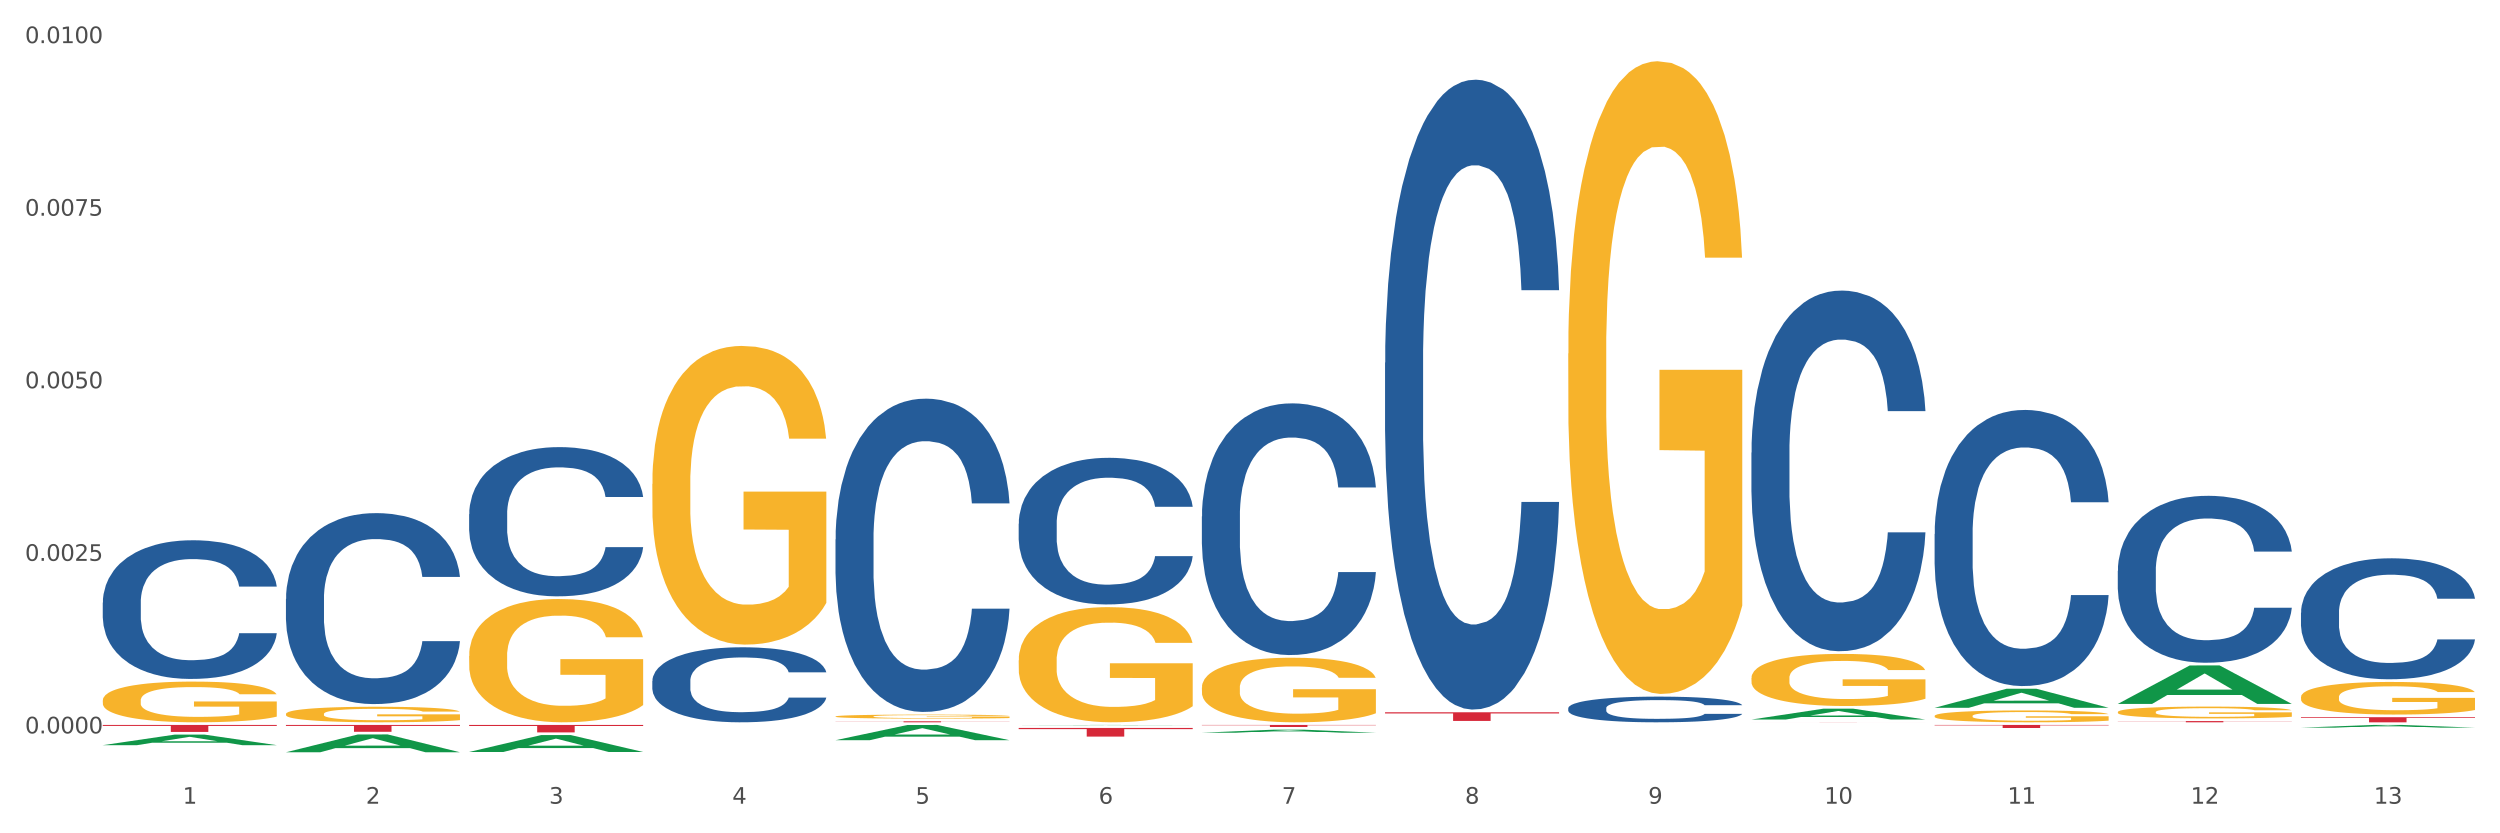 <?xml version="1.0" encoding="utf-8" standalone="no"?>
<!DOCTYPE svg PUBLIC "-//W3C//DTD SVG 1.1//EN"
  "http://www.w3.org/Graphics/SVG/1.1/DTD/svg11.dtd">
<svg xmlns:xlink="http://www.w3.org/1999/xlink" width="1080pt" height="360pt" viewBox="0 0 1080 360" xmlns="http://www.w3.org/2000/svg" version="1.1">
 <rect x="0" y="0" width="1080" height="360" fill="#333333" stroke="none"/>
 <defs>
  <style type="text/css">*{stroke-linejoin: round; stroke-linecap: butt}</style>
 </defs>
 <g id="figure_1">
  <g id="patch_1">
   <path d="M 0 360 
L 1080 360 
L 1080 0 
L 0 0 
z
" style="fill: #ffffff; stroke: #ffffff; stroke-linejoin: miter"/>
  </g>
  <g id="axes_1">
   <g id="matplotlib.axis_1">
    <g id="xtick_1">
     <g id="text_1">
      <!-- 1 -->
      <g style="fill: #4d4d4d" transform="translate(78.927 347.204) scale(0.096 -0.096)">
       <defs>
        <path id="DejaVuSans-31" d="M 794 531 
L 1825 531 
L 1825 4091 
L 703 3866 
L 703 4441 
L 1819 4666 
L 2450 4666 
L 2450 531 
L 3481 531 
L 3481 0 
L 794 0 
L 794 531 
z
" transform="scale(0.016)"/>
       </defs>
       <use xlink:href="#DejaVuSans-31"/>
      </g>
     </g>
    </g>
    <g id="xtick_2">
     <g id="text_2">
      <!-- 2 -->
      <g style="fill: #4d4d4d" transform="translate(158.062 347.204) scale(0.096 -0.096)">
       <defs>
        <path id="DejaVuSans-32" d="M 1228 531 
L 3431 531 
L 3431 0 
L 469 0 
L 469 531 
Q 828 903 1448 1529 
Q 2069 2156 2228 2338 
Q 2531 2678 2651 2914 
Q 2772 3150 2772 3378 
Q 2772 3750 2511 3984 
Q 2250 4219 1831 4219 
Q 1534 4219 1204 4116 
Q 875 4013 500 3803 
L 500 4441 
Q 881 4594 1212 4672 
Q 1544 4750 1819 4750 
Q 2544 4750 2975 4387 
Q 3406 4025 3406 3419 
Q 3406 3131 3298 2873 
Q 3191 2616 2906 2266 
Q 2828 2175 2409 1742 
Q 1991 1309 1228 531 
z
" transform="scale(0.016)"/>
       </defs>
       <use xlink:href="#DejaVuSans-32"/>
      </g>
     </g>
    </g>
    <g id="xtick_3">
     <g id="text_3">
      <!-- 3 -->
      <g style="fill: #4d4d4d" transform="translate(237.198 347.204) scale(0.096 -0.096)">
       <defs>
        <path id="DejaVuSans-33" d="M 2597 2516 
Q 3050 2419 3304 2112 
Q 3559 1806 3559 1356 
Q 3559 666 3084 287 
Q 2609 -91 1734 -91 
Q 1441 -91 1130 -33 
Q 819 25 488 141 
L 488 750 
Q 750 597 1062 519 
Q 1375 441 1716 441 
Q 2309 441 2620 675 
Q 2931 909 2931 1356 
Q 2931 1769 2642 2001 
Q 2353 2234 1838 2234 
L 1294 2234 
L 1294 2753 
L 1863 2753 
Q 2328 2753 2575 2939 
Q 2822 3125 2822 3475 
Q 2822 3834 2567 4026 
Q 2313 4219 1838 4219 
Q 1578 4219 1281 4162 
Q 984 4106 628 3988 
L 628 4550 
Q 988 4650 1302 4700 
Q 1616 4750 1894 4750 
Q 2613 4750 3031 4423 
Q 3450 4097 3450 3541 
Q 3450 3153 3228 2886 
Q 3006 2619 2597 2516 
z
" transform="scale(0.016)"/>
       </defs>
       <use xlink:href="#DejaVuSans-33"/>
      </g>
     </g>
    </g>
    <g id="xtick_4">
     <g id="text_4">
      <!-- 4 -->
      <g style="fill: #4d4d4d" transform="translate(316.334 347.204) scale(0.096 -0.096)">
       <defs>
        <path id="DejaVuSans-34" d="M 2419 4116 
L 825 1625 
L 2419 1625 
L 2419 4116 
z
M 2253 4666 
L 3047 4666 
L 3047 1625 
L 3713 1625 
L 3713 1100 
L 3047 1100 
L 3047 0 
L 2419 0 
L 2419 1100 
L 313 1100 
L 313 1709 
L 2253 4666 
z
" transform="scale(0.016)"/>
       </defs>
       <use xlink:href="#DejaVuSans-34"/>
      </g>
     </g>
    </g>
    <g id="xtick_5">
     <g id="text_5">
      <!-- 5 -->
      <g style="fill: #4d4d4d" transform="translate(395.47 347.204) scale(0.096 -0.096)">
       <defs>
        <path id="DejaVuSans-35" d="M 691 4666 
L 3169 4666 
L 3169 4134 
L 1269 4134 
L 1269 2991 
Q 1406 3038 1543 3061 
Q 1681 3084 1819 3084 
Q 2600 3084 3056 2656 
Q 3513 2228 3513 1497 
Q 3513 744 3044 326 
Q 2575 -91 1722 -91 
Q 1428 -91 1123 -41 
Q 819 9 494 109 
L 494 744 
Q 775 591 1075 516 
Q 1375 441 1709 441 
Q 2250 441 2565 725 
Q 2881 1009 2881 1497 
Q 2881 1984 2565 2268 
Q 2250 2553 1709 2553 
Q 1456 2553 1204 2497 
Q 953 2441 691 2322 
L 691 4666 
z
" transform="scale(0.016)"/>
       </defs>
       <use xlink:href="#DejaVuSans-35"/>
      </g>
     </g>
    </g>
    <g id="xtick_6">
     <g id="text_6">
      <!-- 6 -->
      <g style="fill: #4d4d4d" transform="translate(474.606 347.204) scale(0.096 -0.096)">
       <defs>
        <path id="DejaVuSans-36" d="M 2113 2584 
Q 1688 2584 1439 2293 
Q 1191 2003 1191 1497 
Q 1191 994 1439 701 
Q 1688 409 2113 409 
Q 2538 409 2786 701 
Q 3034 994 3034 1497 
Q 3034 2003 2786 2293 
Q 2538 2584 2113 2584 
z
M 3366 4563 
L 3366 3988 
Q 3128 4100 2886 4159 
Q 2644 4219 2406 4219 
Q 1781 4219 1451 3797 
Q 1122 3375 1075 2522 
Q 1259 2794 1537 2939 
Q 1816 3084 2150 3084 
Q 2853 3084 3261 2657 
Q 3669 2231 3669 1497 
Q 3669 778 3244 343 
Q 2819 -91 2113 -91 
Q 1303 -91 875 529 
Q 447 1150 447 2328 
Q 447 3434 972 4092 
Q 1497 4750 2381 4750 
Q 2619 4750 2861 4703 
Q 3103 4656 3366 4563 
z
" transform="scale(0.016)"/>
       </defs>
       <use xlink:href="#DejaVuSans-36"/>
      </g>
     </g>
    </g>
    <g id="xtick_7">
     <g id="text_7">
      <!-- 7 -->
      <g style="fill: #4d4d4d" transform="translate(553.741 347.204) scale(0.096 -0.096)">
       <defs>
        <path id="DejaVuSans-37" d="M 525 4666 
L 3525 4666 
L 3525 4397 
L 1831 0 
L 1172 0 
L 2766 4134 
L 525 4134 
L 525 4666 
z
" transform="scale(0.016)"/>
       </defs>
       <use xlink:href="#DejaVuSans-37"/>
      </g>
     </g>
    </g>
    <g id="xtick_8">
     <g id="text_8">
      <!-- 8 -->
      <g style="fill: #4d4d4d" transform="translate(632.877 347.204) scale(0.096 -0.096)">
       <defs>
        <path id="DejaVuSans-38" d="M 2034 2216 
Q 1584 2216 1326 1975 
Q 1069 1734 1069 1313 
Q 1069 891 1326 650 
Q 1584 409 2034 409 
Q 2484 409 2743 651 
Q 3003 894 3003 1313 
Q 3003 1734 2745 1975 
Q 2488 2216 2034 2216 
z
M 1403 2484 
Q 997 2584 770 2862 
Q 544 3141 544 3541 
Q 544 4100 942 4425 
Q 1341 4750 2034 4750 
Q 2731 4750 3128 4425 
Q 3525 4100 3525 3541 
Q 3525 3141 3298 2862 
Q 3072 2584 2669 2484 
Q 3125 2378 3379 2068 
Q 3634 1759 3634 1313 
Q 3634 634 3220 271 
Q 2806 -91 2034 -91 
Q 1263 -91 848 271 
Q 434 634 434 1313 
Q 434 1759 690 2068 
Q 947 2378 1403 2484 
z
M 1172 3481 
Q 1172 3119 1398 2916 
Q 1625 2713 2034 2713 
Q 2441 2713 2670 2916 
Q 2900 3119 2900 3481 
Q 2900 3844 2670 4047 
Q 2441 4250 2034 4250 
Q 1625 4250 1398 4047 
Q 1172 3844 1172 3481 
z
" transform="scale(0.016)"/>
       </defs>
       <use xlink:href="#DejaVuSans-38"/>
      </g>
     </g>
    </g>
    <g id="xtick_9">
     <g id="text_9">
      <!-- 9 -->
      <g style="fill: #4d4d4d" transform="translate(712.013 347.204) scale(0.096 -0.096)">
       <defs>
        <path id="DejaVuSans-39" d="M 703 97 
L 703 672 
Q 941 559 1184 500 
Q 1428 441 1663 441 
Q 2288 441 2617 861 
Q 2947 1281 2994 2138 
Q 2813 1869 2534 1725 
Q 2256 1581 1919 1581 
Q 1219 1581 811 2004 
Q 403 2428 403 3163 
Q 403 3881 828 4315 
Q 1253 4750 1959 4750 
Q 2769 4750 3195 4129 
Q 3622 3509 3622 2328 
Q 3622 1225 3098 567 
Q 2575 -91 1691 -91 
Q 1453 -91 1209 -44 
Q 966 3 703 97 
z
M 1959 2075 
Q 2384 2075 2632 2365 
Q 2881 2656 2881 3163 
Q 2881 3666 2632 3958 
Q 2384 4250 1959 4250 
Q 1534 4250 1286 3958 
Q 1038 3666 1038 3163 
Q 1038 2656 1286 2365 
Q 1534 2075 1959 2075 
z
" transform="scale(0.016)"/>
       </defs>
       <use xlink:href="#DejaVuSans-39"/>
      </g>
     </g>
    </g>
    <g id="xtick_10">
     <g id="text_10">
      <!-- 10 -->
      <g style="fill: #4d4d4d" transform="translate(788.095 347.204) scale(0.096 -0.096)">
       <defs>
        <path id="DejaVuSans-30" d="M 2034 4250 
Q 1547 4250 1301 3770 
Q 1056 3291 1056 2328 
Q 1056 1369 1301 889 
Q 1547 409 2034 409 
Q 2525 409 2770 889 
Q 3016 1369 3016 2328 
Q 3016 3291 2770 3770 
Q 2525 4250 2034 4250 
z
M 2034 4750 
Q 2819 4750 3233 4129 
Q 3647 3509 3647 2328 
Q 3647 1150 3233 529 
Q 2819 -91 2034 -91 
Q 1250 -91 836 529 
Q 422 1150 422 2328 
Q 422 3509 836 4129 
Q 1250 4750 2034 4750 
z
" transform="scale(0.016)"/>
       </defs>
       <use xlink:href="#DejaVuSans-31"/>
       <use xlink:href="#DejaVuSans-30" transform="translate(63.623 0)"/>
      </g>
     </g>
    </g>
    <g id="xtick_11">
     <g id="text_11">
      <!-- 11 -->
      <g style="fill: #4d4d4d" transform="translate(867.231 347.204) scale(0.096 -0.096)">
       <use xlink:href="#DejaVuSans-31"/>
       <use xlink:href="#DejaVuSans-31" transform="translate(63.623 0)"/>
      </g>
     </g>
    </g>
    <g id="xtick_12">
     <g id="text_12">
      <!-- 12 -->
      <g style="fill: #4d4d4d" transform="translate(946.367 347.204) scale(0.096 -0.096)">
       <use xlink:href="#DejaVuSans-31"/>
       <use xlink:href="#DejaVuSans-32" transform="translate(63.623 0)"/>
      </g>
     </g>
    </g>
    <g id="xtick_13">
     <g id="text_13">
      <!-- 13 -->
      <g style="fill: #4d4d4d" transform="translate(1025.502 347.204) scale(0.096 -0.096)">
       <use xlink:href="#DejaVuSans-31"/>
       <use xlink:href="#DejaVuSans-33" transform="translate(63.623 0)"/>
      </g>
     </g>
    </g>
    <g id="xtick_14"/>
    <g id="xtick_15"/>
    <g id="xtick_16"/>
    <g id="xtick_17"/>
    <g id="xtick_18"/>
    <g id="xtick_19"/>
    <g id="xtick_20"/>
    <g id="xtick_21"/>
    <g id="xtick_22"/>
    <g id="xtick_23"/>
    <g id="xtick_24"/>
    <g id="xtick_25"/>
   </g>
   <g id="matplotlib.axis_2">
    <g id="ytick_1">
     <g id="text_14">
      <!-- 0.0000 -->
      <g style="fill: #4d4d4d" transform="translate(10.8 316.832) scale(0.096 -0.096)">
       <defs>
        <path id="DejaVuSans-2e" d="M 684 794 
L 1344 794 
L 1344 0 
L 684 0 
L 684 794 
z
" transform="scale(0.016)"/>
       </defs>
       <use xlink:href="#DejaVuSans-30"/>
       <use xlink:href="#DejaVuSans-2e" transform="translate(63.623 0)"/>
       <use xlink:href="#DejaVuSans-30" transform="translate(95.41 0)"/>
       <use xlink:href="#DejaVuSans-30" transform="translate(159.033 0)"/>
       <use xlink:href="#DejaVuSans-30" transform="translate(222.656 0)"/>
       <use xlink:href="#DejaVuSans-30" transform="translate(286.279 0)"/>
      </g>
     </g>
    </g>
    <g id="ytick_2">
     <g id="text_15">
      <!-- 0.0025 -->
      <g style="fill: #4d4d4d" transform="translate(10.8 242.282) scale(0.096 -0.096)">
       <use xlink:href="#DejaVuSans-30"/>
       <use xlink:href="#DejaVuSans-2e" transform="translate(63.623 0)"/>
       <use xlink:href="#DejaVuSans-30" transform="translate(95.41 0)"/>
       <use xlink:href="#DejaVuSans-30" transform="translate(159.033 0)"/>
       <use xlink:href="#DejaVuSans-32" transform="translate(222.656 0)"/>
       <use xlink:href="#DejaVuSans-35" transform="translate(286.279 0)"/>
      </g>
     </g>
    </g>
    <g id="ytick_3">
     <g id="text_16">
      <!-- 0.0050 -->
      <g style="fill: #4d4d4d" transform="translate(10.8 167.733) scale(0.096 -0.096)">
       <use xlink:href="#DejaVuSans-30"/>
       <use xlink:href="#DejaVuSans-2e" transform="translate(63.623 0)"/>
       <use xlink:href="#DejaVuSans-30" transform="translate(95.41 0)"/>
       <use xlink:href="#DejaVuSans-30" transform="translate(159.033 0)"/>
       <use xlink:href="#DejaVuSans-35" transform="translate(222.656 0)"/>
       <use xlink:href="#DejaVuSans-30" transform="translate(286.279 0)"/>
      </g>
     </g>
    </g>
    <g id="ytick_4">
     <g id="text_17">
      <!-- 0.0075 -->
      <g style="fill: #4d4d4d" transform="translate(10.8 93.184) scale(0.096 -0.096)">
       <use xlink:href="#DejaVuSans-30"/>
       <use xlink:href="#DejaVuSans-2e" transform="translate(63.623 0)"/>
       <use xlink:href="#DejaVuSans-30" transform="translate(95.41 0)"/>
       <use xlink:href="#DejaVuSans-30" transform="translate(159.033 0)"/>
       <use xlink:href="#DejaVuSans-37" transform="translate(222.656 0)"/>
       <use xlink:href="#DejaVuSans-35" transform="translate(286.279 0)"/>
      </g>
     </g>
    </g>
    <g id="ytick_5">
     <g id="text_18">
      <!-- 0.0100 -->
      <g style="fill: #4d4d4d" transform="translate(10.8 18.635) scale(0.096 -0.096)">
       <use xlink:href="#DejaVuSans-30"/>
       <use xlink:href="#DejaVuSans-2e" transform="translate(63.623 0)"/>
       <use xlink:href="#DejaVuSans-30" transform="translate(95.41 0)"/>
       <use xlink:href="#DejaVuSans-31" transform="translate(159.033 0)"/>
       <use xlink:href="#DejaVuSans-30" transform="translate(222.656 0)"/>
       <use xlink:href="#DejaVuSans-30" transform="translate(286.279 0)"/>
      </g>
     </g>
    </g>
    <g id="ytick_6"/>
    <g id="ytick_7"/>
    <g id="ytick_8"/>
    <g id="ytick_9"/>
   </g>
   <g id="PolyCollection_1">
    <path d="M 44.391 321.909 
L 44.469 321.905 
L 75.47 317.351 
L 88.336 317.347 
L 119.57 321.917 
L 104.689 321.917 
L 97.946 320.853 
L 65.937 320.853 
L 65.705 320.87 
L 59.194 321.917 
L 44.391 321.917 
L 44.391 321.909 
L 69.967 320.218 
L 93.916 320.214 
L 82.058 318.321 
L 81.903 318.312 
L 81.748 318.325 
L 69.89 320.214 
L 69.967 320.218 
L 44.391 321.909 
z
" clip-path="url(#p629bee5124)" style="fill: #109648"/>
    <path d="M 914.885 311.506 
L 990.064 311.506 
L 990.064 311.58 
L 960.491 311.58 
L 960.491 312.037 
L 944.28 312.037 
L 944.28 311.58 
L 914.885 311.58 
L 914.885 311.506 
L 914.885 311.506 
z
" clip-path="url(#p629bee5124)" style="fill: #d62839"/>
    <path d="M 835.749 313.184 
L 910.928 313.184 
L 910.928 313.366 
L 881.356 313.368 
L 881.356 314.495 
L 865.144 314.495 
L 865.144 313.368 
L 835.749 313.366 
L 835.749 313.186 
L 835.749 313.184 
z
" clip-path="url(#p629bee5124)" style="fill: #d62839"/>
    <path d="M 756.613 311.993 
L 831.793 311.993 
L 831.793 311.999 
L 802.22 311.999 
L 802.22 312.037 
L 786.008 312.037 
L 786.008 311.999 
L 756.613 311.999 
L 756.613 311.993 
L 756.613 311.993 
z
" clip-path="url(#p629bee5124)" style="fill: #d62839"/>
    <path d="M 598.342 307.685 
L 673.521 307.685 
L 673.521 308.209 
L 643.948 308.212 
L 643.948 311.454 
L 627.736 311.454 
L 627.736 308.212 
L 598.342 308.209 
L 598.342 307.688 
L 598.342 307.685 
z
" clip-path="url(#p629bee5124)" style="fill: #d62839"/>
    <path d="M 519.206 313.184 
L 594.385 313.184 
L 594.385 313.307 
L 564.812 313.308 
L 564.812 314.065 
L 548.601 314.065 
L 548.601 313.308 
L 519.206 313.307 
L 519.206 313.185 
L 519.206 313.184 
z
" clip-path="url(#p629bee5124)" style="fill: #d62839"/>
    <path d="M 440.07 314.454 
L 515.249 314.454 
L 515.249 314.978 
L 485.676 314.982 
L 485.676 318.225 
L 469.465 318.225 
L 469.465 314.982 
L 440.07 314.978 
L 440.07 314.457 
L 440.07 314.454 
z
" clip-path="url(#p629bee5124)" style="fill: #d62839"/>
    <path d="M 360.934 311.593 
L 436.113 311.593 
L 436.113 311.655 
L 406.541 311.655 
L 406.541 312.037 
L 390.329 312.037 
L 390.329 311.655 
L 360.934 311.655 
L 360.934 311.594 
L 360.934 311.593 
z
" clip-path="url(#p629bee5124)" style="fill: #d62839"/>
    <path d="M 202.663 313.184 
L 277.842 313.184 
L 277.842 313.633 
L 248.269 313.636 
L 248.269 316.409 
L 232.057 316.409 
L 232.057 313.636 
L 202.663 313.633 
L 202.663 313.187 
L 202.663 313.184 
z
" clip-path="url(#p629bee5124)" style="fill: #d62839"/>
    <path d="M 123.527 313.184 
L 198.706 313.184 
L 198.706 313.593 
L 169.133 313.596 
L 169.133 316.128 
L 152.921 316.128 
L 152.921 313.596 
L 123.527 313.593 
L 123.527 313.187 
L 123.527 313.184 
z
" clip-path="url(#p629bee5124)" style="fill: #d62839"/>
    <path d="M 44.391 313.184 
L 119.57 313.184 
L 119.57 313.603 
L 89.997 313.606 
L 89.997 316.2 
L 73.786 316.2 
L 73.786 313.606 
L 44.391 313.603 
L 44.391 313.187 
L 44.391 313.184 
z
" clip-path="url(#p629bee5124)" style="fill: #d62839"/>
    <path d="M 994.021 309.843 
L 1069.2 309.843 
L 1069.2 310.148 
L 1039.627 310.15 
L 1039.627 312.037 
L 1023.416 312.037 
L 1023.416 310.15 
L 994.021 310.148 
L 994.021 309.845 
L 994.021 309.843 
z
" clip-path="url(#p629bee5124)" style="fill: #d62839"/>
    <path d="M 44.391 302.578 
L 44.48 302.562 
L 44.48 301.983 
L 44.657 301.486 
L 45.545 300.281 
L 46.876 299.285 
L 47.853 298.755 
L 48.829 298.322 
L 49.983 297.888 
L 51.403 297.438 
L 53.977 296.78 
L 55.575 296.442 
L 57.527 296.089 
L 61.078 295.575 
L 63.652 295.286 
L 66.315 295.045 
L 70.664 294.756 
L 73.504 294.628 
L 76.522 294.531 
L 80.161 294.467 
L 82.912 294.451 
L 88.948 294.499 
L 94.096 294.644 
L 96.581 294.756 
L 99.777 294.949 
L 101.463 295.077 
L 104.215 295.334 
L 107.055 295.672 
L 109.008 295.961 
L 111.937 296.507 
L 114.156 297.053 
L 116.197 297.727 
L 117.262 298.193 
L 118.061 298.627 
L 118.771 299.125 
L 119.481 299.912 
L 103.505 299.912 
L 102.883 299.349 
L 101.907 298.819 
L 100.487 298.306 
L 99.244 297.984 
L 97.114 297.583 
L 95.161 297.326 
L 93.12 297.133 
L 90.635 296.972 
L 88.682 296.892 
L 85.93 296.828 
L 80.516 296.844 
L 76.877 296.972 
L 74.392 297.133 
L 72.794 297.278 
L 71.374 297.438 
L 69.776 297.663 
L 67.912 298 
L 66.581 298.306 
L 65.249 298.691 
L 64.184 299.076 
L 63.208 299.526 
L 62.409 300.008 
L 61.788 300.506 
L 61.255 301.116 
L 60.811 302.128 
L 60.811 304.328 
L 60.989 304.826 
L 61.433 305.485 
L 61.965 305.983 
L 62.853 306.577 
L 63.652 306.978 
L 65.161 307.557 
L 66.847 308.038 
L 68.178 308.343 
L 69.51 308.6 
L 71.818 308.954 
L 74.392 309.243 
L 76.611 309.42 
L 79.628 309.58 
L 81.67 309.644 
L 83.445 309.677 
L 87.794 309.677 
L 90.901 309.628 
L 94.362 309.516 
L 97.025 309.371 
L 99.244 309.195 
L 101.729 308.906 
L 103.327 308.633 
L 103.327 305.276 
L 83.8 305.26 
L 83.8 303.027 
L 119.57 303.027 
L 119.57 309.58 
L 118.061 309.917 
L 116.375 310.223 
L 114.6 310.496 
L 111.937 310.833 
L 108.741 311.154 
L 105.901 311.379 
L 102.883 311.572 
L 99.333 311.748 
L 94.717 311.909 
L 91.877 311.973 
L 88.327 312.021 
L 84.155 312.037 
L 80.516 312.005 
L 76.966 311.925 
L 73.238 311.78 
L 69.599 311.572 
L 66.847 311.363 
L 64.096 311.106 
L 61.166 310.769 
L 58.859 310.447 
L 57.084 310.158 
L 55.131 309.789 
L 53.001 309.307 
L 51.403 308.873 
L 49.983 308.424 
L 48.474 307.846 
L 47.409 307.348 
L 46.344 306.721 
L 45.722 306.256 
L 45.012 305.533 
L 44.48 304.521 
L 44.391 302.578 
z
" clip-path="url(#p629bee5124)" style="fill: #f7b32b"/>
    <path d="M 123.527 258.735 
L 123.616 258.66 
L 123.616 256.55 
L 123.882 253.687 
L 124.86 248.413 
L 126.104 244.42 
L 128.237 239.749 
L 129.392 237.79 
L 130.903 235.605 
L 134.013 232.064 
L 137.567 229.05 
L 140.056 227.392 
L 141.922 226.337 
L 146.098 224.454 
L 148.498 223.625 
L 150.986 222.947 
L 153.119 222.495 
L 156.673 221.967 
L 159.517 221.741 
L 162.805 221.666 
L 165.56 221.741 
L 169.203 222.043 
L 174.535 222.947 
L 176.579 223.474 
L 179.333 224.378 
L 182.177 225.584 
L 184.488 226.79 
L 187.154 228.522 
L 189.908 230.783 
L 192.574 233.646 
L 194.44 236.283 
L 195.951 239.071 
L 197.284 242.461 
L 198.262 246.153 
L 198.706 249.242 
L 182.444 249.242 
L 181.999 246.454 
L 181.111 243.441 
L 180.222 241.406 
L 179.245 239.749 
L 177.734 237.865 
L 176.401 236.66 
L 174.179 235.228 
L 172.135 234.324 
L 170.447 233.797 
L 168.403 233.344 
L 164.049 232.892 
L 160.939 232.892 
L 158.984 233.043 
L 156.584 233.42 
L 154.54 233.947 
L 152.141 234.851 
L 150.275 235.831 
L 148.409 237.112 
L 147.342 238.016 
L 145.743 239.673 
L 144.676 241.03 
L 143.255 243.365 
L 142.455 245.023 
L 141.033 249.317 
L 140.411 252.482 
L 140.144 254.667 
L 139.967 257.078 
L 139.967 268.832 
L 140.5 274.106 
L 140.944 276.366 
L 141.655 278.928 
L 142.988 282.243 
L 144.943 285.483 
L 146.987 287.818 
L 148.675 289.25 
L 150.275 290.305 
L 151.874 291.133 
L 153.829 291.887 
L 155.429 292.339 
L 157.828 292.791 
L 160.672 293.017 
L 162.894 293.017 
L 167.426 292.64 
L 169.47 292.264 
L 171.425 291.736 
L 173.557 290.907 
L 175.246 290.003 
L 176.223 289.325 
L 177.823 287.894 
L 179.067 286.387 
L 180.133 284.654 
L 180.844 283.147 
L 181.644 280.887 
L 182.266 278.325 
L 182.444 276.969 
L 198.706 276.969 
L 198.35 279.681 
L 197.728 282.318 
L 196.484 285.859 
L 195.507 287.894 
L 193.996 290.38 
L 192.397 292.49 
L 190.175 294.825 
L 188.131 296.558 
L 185.998 298.065 
L 183.688 299.421 
L 179.511 301.305 
L 178.001 301.832 
L 174.801 302.736 
L 172.313 303.264 
L 168.67 303.791 
L 164.938 304.093 
L 161.027 304.168 
L 157.562 304.017 
L 153.741 303.565 
L 151.341 303.113 
L 148.675 302.435 
L 145.565 301.38 
L 142.633 300.099 
L 139.878 298.593 
L 137.301 296.86 
L 134.901 294.901 
L 131.791 291.661 
L 129.481 288.496 
L 127.792 285.558 
L 126.637 283.072 
L 125.482 279.907 
L 124.86 277.722 
L 123.882 272.448 
L 123.527 267.551 
L 123.527 258.735 
z
" clip-path="url(#p629bee5124)" style="fill: #255c99"/>
    <path d="M 202.663 222.118 
L 202.752 222.059 
L 202.752 220.41 
L 203.018 218.173 
L 203.996 214.051 
L 205.24 210.931 
L 207.372 207.281 
L 208.528 205.75 
L 210.038 204.042 
L 213.149 201.275 
L 216.703 198.92 
L 219.191 197.625 
L 221.058 196.8 
L 225.234 195.328 
L 227.633 194.681 
L 230.122 194.151 
L 232.254 193.798 
L 235.809 193.385 
L 238.653 193.209 
L 241.941 193.15 
L 244.695 193.209 
L 248.339 193.444 
L 253.671 194.151 
L 255.715 194.563 
L 258.469 195.27 
L 261.313 196.212 
L 263.623 197.154 
L 266.289 198.508 
L 269.044 200.274 
L 271.71 202.511 
L 273.576 204.572 
L 275.087 206.751 
L 276.42 209.4 
L 277.397 212.285 
L 277.842 214.699 
L 261.58 214.699 
L 261.135 212.521 
L 260.247 210.165 
L 259.358 208.576 
L 258.38 207.281 
L 256.87 205.809 
L 255.537 204.867 
L 253.315 203.748 
L 251.271 203.041 
L 249.583 202.629 
L 247.539 202.276 
L 243.185 201.923 
L 240.074 201.923 
L 238.119 202.04 
L 235.72 202.335 
L 233.676 202.747 
L 231.277 203.453 
L 229.411 204.219 
L 227.545 205.22 
L 226.478 205.926 
L 224.879 207.222 
L 223.812 208.281 
L 222.39 210.107 
L 221.591 211.402 
L 220.169 214.758 
L 219.547 217.231 
L 219.28 218.938 
L 219.103 220.822 
L 219.103 230.007 
L 219.636 234.129 
L 220.08 235.895 
L 220.791 237.897 
L 222.124 240.487 
L 224.079 243.019 
L 226.123 244.844 
L 227.811 245.963 
L 229.411 246.787 
L 231.01 247.435 
L 232.965 248.024 
L 234.565 248.377 
L 236.964 248.73 
L 239.808 248.907 
L 242.029 248.907 
L 246.562 248.612 
L 248.605 248.318 
L 250.56 247.906 
L 252.693 247.258 
L 254.382 246.552 
L 255.359 246.022 
L 256.959 244.903 
L 258.203 243.726 
L 259.269 242.371 
L 259.98 241.194 
L 260.78 239.428 
L 261.402 237.426 
L 261.58 236.366 
L 277.842 236.366 
L 277.486 238.485 
L 276.864 240.546 
L 275.62 243.313 
L 274.643 244.903 
L 273.132 246.846 
L 271.532 248.495 
L 269.311 250.32 
L 267.267 251.674 
L 265.134 252.852 
L 262.824 253.911 
L 258.647 255.383 
L 257.136 255.795 
L 253.937 256.502 
L 251.449 256.914 
L 247.806 257.326 
L 244.073 257.562 
L 240.163 257.621 
L 236.698 257.503 
L 232.876 257.15 
L 230.477 256.796 
L 227.811 256.266 
L 224.701 255.442 
L 221.768 254.441 
L 219.014 253.264 
L 216.437 251.91 
L 214.037 250.379 
L 210.927 247.847 
L 208.617 245.374 
L 206.928 243.078 
L 205.773 241.135 
L 204.618 238.662 
L 203.996 236.955 
L 203.018 232.833 
L 202.663 229.006 
L 202.663 222.118 
z
" clip-path="url(#p629bee5124)" style="fill: #255c99"/>
    <path d="M 281.798 294.185 
L 281.887 294.156 
L 281.887 293.327 
L 282.154 292.202 
L 283.131 290.129 
L 284.376 288.56 
L 286.508 286.724 
L 287.664 285.955 
L 289.174 285.096 
L 292.284 283.705 
L 295.839 282.52 
L 298.327 281.869 
L 300.193 281.455 
L 304.37 280.714 
L 306.769 280.389 
L 309.258 280.122 
L 311.39 279.945 
L 314.945 279.737 
L 317.788 279.649 
L 321.076 279.619 
L 323.831 279.649 
L 327.475 279.767 
L 332.806 280.122 
L 334.85 280.33 
L 337.605 280.685 
L 340.449 281.159 
L 342.759 281.632 
L 345.425 282.313 
L 348.18 283.201 
L 350.846 284.326 
L 352.712 285.363 
L 354.223 286.458 
L 355.556 287.79 
L 356.533 289.241 
L 356.978 290.455 
L 340.715 290.455 
L 340.271 289.359 
L 339.382 288.175 
L 338.494 287.376 
L 337.516 286.724 
L 336.006 285.984 
L 334.673 285.511 
L 332.451 284.948 
L 330.407 284.593 
L 328.719 284.386 
L 326.675 284.208 
L 322.321 284.03 
L 319.21 284.03 
L 317.255 284.09 
L 314.856 284.238 
L 312.812 284.445 
L 310.413 284.8 
L 308.547 285.185 
L 306.68 285.688 
L 305.614 286.044 
L 304.015 286.695 
L 302.948 287.228 
L 301.526 288.146 
L 300.727 288.797 
L 299.305 290.484 
L 298.683 291.728 
L 298.416 292.586 
L 298.238 293.534 
L 298.238 298.152 
L 298.772 300.225 
L 299.216 301.113 
L 299.927 302.119 
L 301.26 303.422 
L 303.215 304.695 
L 305.259 305.613 
L 306.947 306.175 
L 308.547 306.59 
L 310.146 306.916 
L 312.101 307.212 
L 313.701 307.389 
L 316.1 307.567 
L 318.944 307.656 
L 321.165 307.656 
L 325.697 307.508 
L 327.741 307.36 
L 329.696 307.152 
L 331.829 306.827 
L 333.517 306.472 
L 334.495 306.205 
L 336.094 305.643 
L 337.339 305.05 
L 338.405 304.37 
L 339.116 303.777 
L 339.916 302.889 
L 340.538 301.883 
L 340.715 301.35 
L 356.978 301.35 
L 356.622 302.416 
L 356 303.452 
L 354.756 304.843 
L 353.778 305.643 
L 352.268 306.62 
L 350.668 307.449 
L 348.447 308.366 
L 346.403 309.047 
L 344.27 309.639 
L 341.959 310.172 
L 337.783 310.912 
L 336.272 311.12 
L 333.073 311.475 
L 330.585 311.682 
L 326.941 311.889 
L 323.209 312.008 
L 319.299 312.037 
L 315.833 311.978 
L 312.012 311.801 
L 309.613 311.623 
L 306.947 311.357 
L 303.837 310.942 
L 300.904 310.439 
L 298.149 309.847 
L 295.572 309.166 
L 293.173 308.396 
L 290.063 307.123 
L 287.752 305.879 
L 286.064 304.725 
L 284.909 303.748 
L 283.754 302.504 
L 283.131 301.646 
L 282.154 299.573 
L 281.798 297.649 
L 281.798 294.185 
z
" clip-path="url(#p629bee5124)" style="fill: #255c99"/>
    <path d="M 994.021 264.667 
L 994.11 264.62 
L 994.11 263.283 
L 994.376 261.469 
L 995.354 258.127 
L 996.598 255.597 
L 998.731 252.638 
L 999.886 251.396 
L 1001.397 250.012 
L 1004.507 247.768 
L 1008.061 245.859 
L 1010.55 244.809 
L 1012.416 244.14 
L 1016.592 242.947 
L 1018.992 242.422 
L 1021.48 241.992 
L 1023.613 241.706 
L 1027.167 241.372 
L 1030.011 241.229 
L 1033.299 241.181 
L 1036.054 241.229 
L 1039.697 241.419 
L 1045.029 241.992 
L 1047.073 242.326 
L 1049.828 242.899 
L 1052.671 243.663 
L 1054.982 244.427 
L 1057.648 245.525 
L 1060.402 246.957 
L 1063.068 248.771 
L 1064.935 250.442 
L 1066.445 252.208 
L 1067.778 254.356 
L 1068.756 256.695 
L 1069.2 258.652 
L 1052.938 258.652 
L 1052.494 256.886 
L 1051.605 254.977 
L 1050.716 253.688 
L 1049.739 252.638 
L 1048.228 251.444 
L 1046.895 250.68 
L 1044.674 249.773 
L 1042.63 249.201 
L 1040.941 248.866 
L 1038.897 248.58 
L 1034.543 248.294 
L 1031.433 248.294 
L 1029.478 248.389 
L 1027.078 248.628 
L 1025.035 248.962 
L 1022.635 249.535 
L 1020.769 250.155 
L 1018.903 250.967 
L 1017.837 251.54 
L 1016.237 252.59 
L 1015.171 253.449 
L 1013.749 254.929 
L 1012.949 255.979 
L 1011.527 258.7 
L 1010.905 260.705 
L 1010.639 262.09 
L 1010.461 263.617 
L 1010.461 271.064 
L 1010.994 274.406 
L 1011.438 275.838 
L 1012.149 277.461 
L 1013.482 279.561 
L 1015.437 281.614 
L 1017.481 283.094 
L 1019.17 284.001 
L 1020.769 284.669 
L 1022.369 285.194 
L 1024.324 285.671 
L 1025.923 285.958 
L 1028.323 286.244 
L 1031.166 286.388 
L 1033.388 286.388 
L 1037.92 286.149 
L 1039.964 285.91 
L 1041.919 285.576 
L 1044.051 285.051 
L 1045.74 284.478 
L 1046.717 284.048 
L 1048.317 283.141 
L 1049.561 282.187 
L 1050.627 281.089 
L 1051.338 280.134 
L 1052.138 278.702 
L 1052.76 277.079 
L 1052.938 276.22 
L 1069.2 276.22 
L 1068.845 277.938 
L 1068.222 279.609 
L 1066.978 281.853 
L 1066.001 283.141 
L 1064.49 284.717 
L 1062.891 286.053 
L 1060.669 287.533 
L 1058.625 288.631 
L 1056.492 289.586 
L 1054.182 290.445 
L 1050.005 291.639 
L 1048.495 291.973 
L 1045.296 292.546 
L 1042.807 292.88 
L 1039.164 293.214 
L 1035.432 293.405 
L 1031.522 293.453 
L 1028.056 293.357 
L 1024.235 293.071 
L 1021.835 292.784 
L 1019.17 292.355 
L 1016.059 291.686 
L 1013.127 290.875 
L 1010.372 289.92 
L 1007.795 288.822 
L 1005.396 287.581 
L 1002.285 285.528 
L 999.975 283.523 
L 998.286 281.662 
L 997.131 280.086 
L 995.976 278.081 
L 995.354 276.697 
L 994.376 273.355 
L 994.021 270.252 
L 994.021 264.667 
z
" clip-path="url(#p629bee5124)" style="fill: #255c99"/>
    <path d="M 914.885 246.594 
L 914.974 246.528 
L 914.974 244.684 
L 915.241 242.181 
L 916.218 237.571 
L 917.462 234.08 
L 919.595 229.997 
L 920.75 228.285 
L 922.261 226.375 
L 925.371 223.279 
L 928.926 220.645 
L 931.414 219.196 
L 933.28 218.274 
L 937.457 216.627 
L 939.856 215.903 
L 942.344 215.31 
L 944.477 214.915 
L 948.031 214.454 
L 950.875 214.256 
L 954.163 214.19 
L 956.918 214.256 
L 960.561 214.52 
L 965.893 215.31 
L 967.937 215.771 
L 970.692 216.561 
L 973.535 217.615 
L 975.846 218.669 
L 978.512 220.184 
L 981.267 222.16 
L 983.933 224.662 
L 985.799 226.967 
L 987.309 229.404 
L 988.642 232.368 
L 989.62 235.595 
L 990.064 238.296 
L 973.802 238.296 
L 973.358 235.859 
L 972.469 233.224 
L 971.58 231.446 
L 970.603 229.997 
L 969.092 228.351 
L 967.759 227.297 
L 965.538 226.045 
L 963.494 225.255 
L 961.805 224.794 
L 959.762 224.399 
L 955.407 224.004 
L 952.297 224.004 
L 950.342 224.135 
L 947.943 224.465 
L 945.899 224.926 
L 943.499 225.716 
L 941.633 226.572 
L 939.767 227.692 
L 938.701 228.482 
L 937.101 229.931 
L 936.035 231.117 
L 934.613 233.158 
L 933.813 234.607 
L 932.391 238.361 
L 931.769 241.128 
L 931.503 243.038 
L 931.325 245.145 
L 931.325 255.42 
L 931.858 260.03 
L 932.302 262.006 
L 933.013 264.245 
L 934.346 267.143 
L 936.301 269.975 
L 938.345 272.017 
L 940.034 273.268 
L 941.633 274.19 
L 943.233 274.915 
L 945.188 275.573 
L 946.787 275.968 
L 949.187 276.364 
L 952.03 276.561 
L 954.252 276.561 
L 958.784 276.232 
L 960.828 275.902 
L 962.783 275.441 
L 964.916 274.717 
L 966.604 273.927 
L 967.582 273.334 
L 969.181 272.083 
L 970.425 270.765 
L 971.492 269.25 
L 972.202 267.933 
L 973.002 265.957 
L 973.624 263.718 
L 973.802 262.533 
L 990.064 262.533 
L 989.709 264.904 
L 989.087 267.209 
L 987.843 270.304 
L 986.865 272.083 
L 985.354 274.256 
L 983.755 276.1 
L 981.533 278.142 
L 979.489 279.657 
L 977.357 280.974 
L 975.046 282.159 
L 970.87 283.806 
L 969.359 284.267 
L 966.16 285.057 
L 963.672 285.518 
L 960.028 285.979 
L 956.296 286.243 
L 952.386 286.309 
L 948.92 286.177 
L 945.099 285.782 
L 942.7 285.387 
L 940.034 284.794 
L 936.923 283.872 
L 933.991 282.752 
L 931.236 281.435 
L 928.659 279.92 
L 926.26 278.208 
L 923.149 275.376 
L 920.839 272.609 
L 919.151 270.041 
L 917.995 267.867 
L 916.84 265.101 
L 916.218 263.191 
L 915.241 258.581 
L 914.885 254.3 
L 914.885 246.594 
z
" clip-path="url(#p629bee5124)" style="fill: #255c99"/>
    <path d="M 835.749 230.692 
L 835.838 230.583 
L 835.838 227.532 
L 836.105 223.393 
L 837.082 215.767 
L 838.326 209.993 
L 840.459 203.239 
L 841.614 200.406 
L 843.125 197.247 
L 846.235 192.127 
L 849.79 187.769 
L 852.278 185.372 
L 854.144 183.847 
L 858.321 181.124 
L 860.72 179.925 
L 863.208 178.945 
L 865.341 178.291 
L 868.896 177.529 
L 871.739 177.202 
L 875.027 177.093 
L 877.782 177.202 
L 881.425 177.638 
L 886.757 178.945 
L 888.801 179.708 
L 891.556 181.015 
L 894.4 182.758 
L 896.71 184.501 
L 899.376 187.007 
L 902.131 190.275 
L 904.797 194.415 
L 906.663 198.227 
L 908.174 202.258 
L 909.507 207.161 
L 910.484 212.499 
L 910.928 216.965 
L 894.666 216.965 
L 894.222 212.934 
L 893.333 208.577 
L 892.445 205.635 
L 891.467 203.239 
L 889.956 200.515 
L 888.623 198.772 
L 886.402 196.702 
L 884.358 195.395 
L 882.67 194.632 
L 880.626 193.979 
L 876.271 193.325 
L 873.161 193.325 
L 871.206 193.543 
L 868.807 194.088 
L 866.763 194.85 
L 864.364 196.158 
L 862.497 197.574 
L 860.631 199.426 
L 859.565 200.733 
L 857.965 203.13 
L 856.899 205.091 
L 855.477 208.468 
L 854.677 210.864 
L 853.256 217.074 
L 852.633 221.65 
L 852.367 224.809 
L 852.189 228.295 
L 852.189 245.29 
L 852.722 252.915 
L 853.167 256.184 
L 853.878 259.888 
L 855.211 264.681 
L 857.166 269.365 
L 859.209 272.742 
L 860.898 274.812 
L 862.497 276.338 
L 864.097 277.536 
L 866.052 278.625 
L 867.652 279.279 
L 870.051 279.933 
L 872.894 280.259 
L 875.116 280.259 
L 879.648 279.715 
L 881.692 279.17 
L 883.647 278.407 
L 885.78 277.209 
L 887.468 275.902 
L 888.446 274.921 
L 890.045 272.851 
L 891.289 270.673 
L 892.356 268.167 
L 893.067 265.988 
L 893.866 262.72 
L 894.488 259.016 
L 894.666 257.055 
L 910.928 257.055 
L 910.573 260.977 
L 909.951 264.79 
L 908.707 269.91 
L 907.729 272.851 
L 906.219 276.446 
L 904.619 279.497 
L 902.397 282.874 
L 900.354 285.38 
L 898.221 287.558 
L 895.91 289.519 
L 891.734 292.243 
L 890.223 293.005 
L 887.024 294.313 
L 884.536 295.075 
L 880.892 295.838 
L 877.16 296.274 
L 873.25 296.383 
L 869.784 296.165 
L 865.963 295.511 
L 863.564 294.857 
L 860.898 293.877 
L 857.788 292.352 
L 854.855 290.5 
L 852.1 288.321 
L 849.523 285.815 
L 847.124 282.983 
L 844.014 278.298 
L 841.703 273.723 
L 840.015 269.474 
L 838.86 265.879 
L 837.704 261.304 
L 837.082 258.145 
L 836.105 250.519 
L 835.749 243.438 
L 835.749 230.692 
z
" clip-path="url(#p629bee5124)" style="fill: #255c99"/>
    <path d="M 756.613 195.534 
L 756.702 195.392 
L 756.702 191.408 
L 756.969 186.001 
L 757.946 176.04 
L 759.191 168.499 
L 761.323 159.676 
L 762.479 155.977 
L 763.989 151.85 
L 767.099 145.163 
L 770.654 139.471 
L 773.142 136.34 
L 775.008 134.348 
L 779.185 130.791 
L 781.584 129.226 
L 784.072 127.945 
L 786.205 127.091 
L 789.76 126.095 
L 792.603 125.669 
L 795.891 125.526 
L 798.646 125.669 
L 802.29 126.238 
L 807.621 127.945 
L 809.665 128.941 
L 812.42 130.649 
L 815.264 132.925 
L 817.574 135.202 
L 820.24 138.475 
L 822.995 142.744 
L 825.661 148.151 
L 827.527 153.131 
L 829.038 158.396 
L 830.371 164.799 
L 831.348 171.771 
L 831.793 177.605 
L 815.53 177.605 
L 815.086 172.341 
L 814.197 166.649 
L 813.309 162.807 
L 812.331 159.676 
L 810.821 156.119 
L 809.488 153.842 
L 807.266 151.139 
L 805.222 149.431 
L 803.534 148.435 
L 801.49 147.582 
L 797.136 146.728 
L 794.025 146.728 
L 792.07 147.012 
L 789.671 147.724 
L 787.627 148.72 
L 785.228 150.427 
L 783.362 152.277 
L 781.495 154.696 
L 780.429 156.404 
L 778.829 159.534 
L 777.763 162.095 
L 776.341 166.507 
L 775.542 169.637 
L 774.12 177.748 
L 773.498 183.724 
L 773.231 187.85 
L 773.053 192.404 
L 773.053 214.601 
L 773.587 224.562 
L 774.031 228.831 
L 774.742 233.669 
L 776.075 239.93 
L 778.03 246.048 
L 780.074 250.459 
L 781.762 253.163 
L 783.362 255.155 
L 784.961 256.72 
L 786.916 258.143 
L 788.516 258.997 
L 790.915 259.851 
L 793.759 260.277 
L 795.98 260.277 
L 800.512 259.566 
L 802.556 258.854 
L 804.511 257.858 
L 806.644 256.293 
L 808.332 254.586 
L 809.31 253.305 
L 810.909 250.602 
L 812.154 247.756 
L 813.22 244.483 
L 813.931 241.637 
L 814.731 237.368 
L 815.353 232.53 
L 815.53 229.969 
L 831.793 229.969 
L 831.437 235.092 
L 830.815 240.072 
L 829.571 246.76 
L 828.593 250.602 
L 827.083 255.297 
L 825.483 259.281 
L 823.262 263.692 
L 821.218 266.965 
L 819.085 269.811 
L 816.774 272.372 
L 812.598 275.93 
L 811.087 276.926 
L 807.888 278.633 
L 805.4 279.629 
L 801.756 280.625 
L 798.024 281.194 
L 794.114 281.337 
L 790.648 281.052 
L 786.827 280.198 
L 784.428 279.345 
L 781.762 278.064 
L 778.652 276.072 
L 775.719 273.653 
L 772.964 270.807 
L 770.387 267.534 
L 767.988 263.835 
L 764.878 257.716 
L 762.567 251.74 
L 760.879 246.19 
L 759.724 241.495 
L 758.568 235.518 
L 757.946 231.392 
L 756.969 221.432 
L 756.613 212.182 
L 756.613 195.534 
z
" clip-path="url(#p629bee5124)" style="fill: #255c99"/>
    <path d="M 677.478 305.926 
L 677.567 305.916 
L 677.567 305.632 
L 677.833 305.247 
L 678.811 304.537 
L 680.055 304 
L 682.187 303.372 
L 683.343 303.108 
L 684.853 302.814 
L 687.964 302.338 
L 691.518 301.932 
L 694.006 301.709 
L 695.873 301.567 
L 700.049 301.314 
L 702.448 301.203 
L 704.937 301.111 
L 707.069 301.051 
L 710.624 300.98 
L 713.468 300.949 
L 716.756 300.939 
L 719.51 300.949 
L 723.154 300.99 
L 728.486 301.111 
L 730.53 301.182 
L 733.284 301.304 
L 736.128 301.466 
L 738.438 301.628 
L 741.104 301.861 
L 743.859 302.165 
L 746.525 302.551 
L 748.391 302.905 
L 749.902 303.28 
L 751.235 303.736 
L 752.212 304.233 
L 752.657 304.649 
L 736.395 304.649 
L 735.95 304.274 
L 735.062 303.868 
L 734.173 303.595 
L 733.195 303.372 
L 731.685 303.118 
L 730.352 302.956 
L 728.13 302.763 
L 726.086 302.642 
L 724.398 302.571 
L 722.354 302.51 
L 718 302.449 
L 714.889 302.449 
L 712.934 302.47 
L 710.535 302.52 
L 708.491 302.591 
L 706.092 302.713 
L 704.226 302.845 
L 702.36 303.017 
L 701.293 303.138 
L 699.694 303.361 
L 698.627 303.544 
L 697.205 303.858 
L 696.406 304.081 
L 694.984 304.659 
L 694.362 305.084 
L 694.095 305.378 
L 693.918 305.703 
L 693.918 307.284 
L 694.451 307.993 
L 694.895 308.297 
L 695.606 308.642 
L 696.939 309.088 
L 698.894 309.524 
L 700.938 309.838 
L 702.626 310.031 
L 704.226 310.173 
L 705.825 310.284 
L 707.78 310.385 
L 709.38 310.446 
L 711.779 310.507 
L 714.623 310.537 
L 716.844 310.537 
L 721.377 310.487 
L 723.42 310.436 
L 725.375 310.365 
L 727.508 310.254 
L 729.197 310.132 
L 730.174 310.041 
L 731.774 309.848 
L 733.018 309.645 
L 734.084 309.412 
L 734.795 309.21 
L 735.595 308.906 
L 736.217 308.561 
L 736.395 308.379 
L 752.657 308.379 
L 752.301 308.743 
L 751.679 309.098 
L 750.435 309.575 
L 749.458 309.848 
L 747.947 310.183 
L 746.347 310.466 
L 744.126 310.781 
L 742.082 311.014 
L 739.949 311.216 
L 737.639 311.399 
L 733.462 311.652 
L 731.951 311.723 
L 728.752 311.845 
L 726.264 311.916 
L 722.621 311.987 
L 718.888 312.027 
L 714.978 312.037 
L 711.513 312.017 
L 707.691 311.956 
L 705.292 311.896 
L 702.626 311.804 
L 699.516 311.662 
L 696.583 311.49 
L 693.829 311.287 
L 691.252 311.054 
L 688.852 310.791 
L 685.742 310.355 
L 683.432 309.929 
L 681.743 309.534 
L 680.588 309.199 
L 679.433 308.774 
L 678.811 308.48 
L 677.833 307.77 
L 677.478 307.112 
L 677.478 305.926 
z
" clip-path="url(#p629bee5124)" style="fill: #255c99"/>
    <path d="M 598.342 156.689 
L 598.431 156.441 
L 598.431 149.483 
L 598.697 140.04 
L 599.675 122.644 
L 600.919 109.474 
L 603.052 94.066 
L 604.207 87.605 
L 605.718 80.398 
L 608.828 68.719 
L 612.382 58.779 
L 614.871 53.311 
L 616.737 49.832 
L 620.913 43.62 
L 623.313 40.886 
L 625.801 38.65 
L 627.934 37.159 
L 631.488 35.419 
L 634.332 34.674 
L 637.62 34.425 
L 640.375 34.674 
L 644.018 35.668 
L 649.35 38.65 
L 651.394 40.389 
L 654.148 43.371 
L 656.992 47.347 
L 659.303 51.323 
L 661.969 57.039 
L 664.723 64.494 
L 667.389 73.937 
L 669.255 82.635 
L 670.766 91.83 
L 672.099 103.012 
L 673.077 115.189 
L 673.521 125.378 
L 657.259 125.378 
L 656.814 116.183 
L 655.926 106.243 
L 655.037 99.533 
L 654.06 94.066 
L 652.549 87.854 
L 651.216 83.877 
L 648.994 79.156 
L 646.95 76.174 
L 645.262 74.434 
L 643.218 72.943 
L 638.864 71.452 
L 635.754 71.452 
L 633.799 71.949 
L 631.399 73.192 
L 629.355 74.931 
L 626.956 77.913 
L 625.09 81.144 
L 623.224 85.369 
L 622.157 88.351 
L 620.558 93.818 
L 619.491 98.291 
L 618.07 105.994 
L 617.27 111.462 
L 615.848 125.626 
L 615.226 136.064 
L 614.959 143.27 
L 614.782 151.222 
L 614.782 189.989 
L 615.315 207.384 
L 615.759 214.84 
L 616.47 223.289 
L 617.803 234.223 
L 619.758 244.909 
L 621.802 252.612 
L 623.49 257.334 
L 625.09 260.813 
L 626.689 263.547 
L 628.644 266.032 
L 630.244 267.523 
L 632.643 269.014 
L 635.487 269.759 
L 637.709 269.759 
L 642.241 268.517 
L 644.285 267.274 
L 646.24 265.535 
L 648.372 262.801 
L 650.061 259.819 
L 651.038 257.582 
L 652.638 252.861 
L 653.882 247.891 
L 654.948 242.175 
L 655.659 237.205 
L 656.459 229.75 
L 657.081 221.301 
L 657.259 216.828 
L 673.521 216.828 
L 673.165 225.774 
L 672.543 234.471 
L 671.299 246.151 
L 670.322 252.861 
L 668.811 261.061 
L 667.211 268.02 
L 664.99 275.723 
L 662.946 281.439 
L 660.813 286.409 
L 658.503 290.882 
L 654.326 297.095 
L 652.816 298.834 
L 649.616 301.816 
L 647.128 303.556 
L 643.485 305.295 
L 639.752 306.289 
L 635.842 306.538 
L 632.377 306.041 
L 628.556 304.55 
L 626.156 303.059 
L 623.49 300.822 
L 620.38 297.343 
L 617.448 293.119 
L 614.693 288.149 
L 612.116 282.433 
L 609.716 275.972 
L 606.606 265.286 
L 604.296 254.849 
L 602.607 245.157 
L 601.452 236.957 
L 600.297 226.519 
L 599.675 219.313 
L 598.697 201.917 
L 598.342 185.764 
L 598.342 156.689 
z
" clip-path="url(#p629bee5124)" style="fill: #255c99"/>
    <path d="M 519.206 223.105 
L 519.295 223.006 
L 519.295 220.226 
L 519.561 216.452 
L 520.539 209.501 
L 521.783 204.238 
L 523.916 198.082 
L 525.071 195.5 
L 526.582 192.62 
L 529.692 187.953 
L 533.247 183.981 
L 535.735 181.796 
L 537.601 180.406 
L 541.777 177.924 
L 544.177 176.831 
L 546.665 175.938 
L 548.798 175.342 
L 552.352 174.647 
L 555.196 174.349 
L 558.484 174.25 
L 561.239 174.349 
L 564.882 174.746 
L 570.214 175.938 
L 572.258 176.633 
L 575.013 177.824 
L 577.856 179.413 
L 580.167 181.002 
L 582.833 183.286 
L 585.587 186.265 
L 588.253 190.038 
L 590.12 193.514 
L 591.63 197.188 
L 592.963 201.657 
L 593.941 206.522 
L 594.385 210.594 
L 578.123 210.594 
L 577.679 206.92 
L 576.79 202.947 
L 575.901 200.266 
L 574.924 198.082 
L 573.413 195.599 
L 572.08 194.01 
L 569.859 192.124 
L 567.815 190.932 
L 566.126 190.237 
L 564.082 189.641 
L 559.728 189.045 
L 556.618 189.045 
L 554.663 189.244 
L 552.263 189.741 
L 550.22 190.436 
L 547.82 191.627 
L 545.954 192.918 
L 544.088 194.606 
L 543.022 195.798 
L 541.422 197.982 
L 540.356 199.77 
L 538.934 202.848 
L 538.134 205.033 
L 536.712 210.693 
L 536.09 214.864 
L 535.824 217.743 
L 535.646 220.921 
L 535.646 236.412 
L 536.179 243.363 
L 536.623 246.342 
L 537.334 249.718 
L 538.667 254.087 
L 540.622 258.357 
L 542.666 261.435 
L 544.355 263.322 
L 545.954 264.712 
L 547.554 265.805 
L 549.509 266.798 
L 551.108 267.394 
L 553.508 267.989 
L 556.351 268.287 
L 558.573 268.287 
L 563.105 267.791 
L 565.149 267.294 
L 567.104 266.599 
L 569.236 265.507 
L 570.925 264.315 
L 571.902 263.422 
L 573.502 261.535 
L 574.746 259.549 
L 575.812 257.265 
L 576.523 255.279 
L 577.323 252.3 
L 577.945 248.924 
L 578.123 247.136 
L 594.385 247.136 
L 594.03 250.711 
L 593.408 254.187 
L 592.163 258.854 
L 591.186 261.535 
L 589.675 264.812 
L 588.076 267.592 
L 585.854 270.67 
L 583.81 272.954 
L 581.677 274.94 
L 579.367 276.728 
L 575.19 279.21 
L 573.68 279.905 
L 570.481 281.097 
L 567.992 281.792 
L 564.349 282.487 
L 560.617 282.884 
L 556.707 282.984 
L 553.241 282.785 
L 549.42 282.189 
L 547.02 281.594 
L 544.355 280.7 
L 541.244 279.31 
L 538.312 277.621 
L 535.557 275.635 
L 532.98 273.352 
L 530.581 270.77 
L 527.47 266.5 
L 525.16 262.329 
L 523.471 258.456 
L 522.316 255.18 
L 521.161 251.009 
L 520.539 248.129 
L 519.561 241.178 
L 519.206 234.724 
L 519.206 223.105 
z
" clip-path="url(#p629bee5124)" style="fill: #255c99"/>
    <path d="M 44.391 260.31 
L 44.48 260.255 
L 44.48 258.723 
L 44.746 256.644 
L 45.724 252.814 
L 46.968 249.914 
L 49.101 246.521 
L 50.256 245.099 
L 51.767 243.512 
L 54.877 240.94 
L 58.432 238.751 
L 60.92 237.548 
L 62.786 236.782 
L 66.962 235.414 
L 69.362 234.812 
L 71.85 234.319 
L 73.983 233.991 
L 77.537 233.608 
L 80.381 233.444 
L 83.669 233.389 
L 86.424 233.444 
L 90.067 233.663 
L 95.399 234.319 
L 97.443 234.702 
L 100.198 235.359 
L 103.041 236.235 
L 105.352 237.11 
L 108.018 238.368 
L 110.772 240.01 
L 113.438 242.089 
L 115.305 244.004 
L 116.815 246.029 
L 118.148 248.491 
L 119.126 251.172 
L 119.57 253.416 
L 103.308 253.416 
L 102.864 251.391 
L 101.975 249.202 
L 101.086 247.725 
L 100.109 246.521 
L 98.598 245.153 
L 97.265 244.278 
L 95.044 243.238 
L 93 242.582 
L 91.311 242.199 
L 89.267 241.87 
L 84.913 241.542 
L 81.803 241.542 
L 79.848 241.651 
L 77.448 241.925 
L 75.405 242.308 
L 73.005 242.965 
L 71.139 243.676 
L 69.273 244.606 
L 68.207 245.263 
L 66.607 246.467 
L 65.541 247.451 
L 64.119 249.148 
L 63.319 250.351 
L 61.897 253.47 
L 61.275 255.768 
L 61.009 257.355 
L 60.831 259.106 
L 60.831 267.642 
L 61.364 271.472 
L 61.808 273.114 
L 62.519 274.974 
L 63.852 277.381 
L 65.807 279.734 
L 67.851 281.43 
L 69.54 282.47 
L 71.139 283.236 
L 72.739 283.838 
L 74.694 284.385 
L 76.293 284.713 
L 78.693 285.042 
L 81.536 285.206 
L 83.758 285.206 
L 88.29 284.932 
L 90.334 284.659 
L 92.289 284.276 
L 94.421 283.674 
L 96.11 283.017 
L 97.087 282.525 
L 98.687 281.485 
L 99.931 280.391 
L 100.997 279.132 
L 101.708 278.038 
L 102.508 276.397 
L 103.13 274.536 
L 103.308 273.551 
L 119.57 273.551 
L 119.215 275.521 
L 118.593 277.436 
L 117.348 280.008 
L 116.371 281.485 
L 114.86 283.291 
L 113.261 284.823 
L 111.039 286.519 
L 108.995 287.778 
L 106.862 288.872 
L 104.552 289.857 
L 100.375 291.225 
L 98.865 291.608 
L 95.666 292.264 
L 93.177 292.647 
L 89.534 293.03 
L 85.802 293.249 
L 81.892 293.304 
L 78.426 293.195 
L 74.605 292.866 
L 72.205 292.538 
L 69.54 292.046 
L 66.429 291.279 
L 63.497 290.349 
L 60.742 289.255 
L 58.165 287.996 
L 55.766 286.574 
L 52.655 284.221 
L 50.345 281.923 
L 48.656 279.789 
L 47.501 277.983 
L 46.346 275.685 
L 45.724 274.098 
L 44.746 270.268 
L 44.391 266.712 
L 44.391 260.31 
z
" clip-path="url(#p629bee5124)" style="fill: #255c99"/>
    <path d="M 440.07 226.239 
L 440.159 226.181 
L 440.159 224.561 
L 440.426 222.363 
L 441.403 218.313 
L 442.647 215.246 
L 444.78 211.659 
L 445.935 210.155 
L 447.446 208.477 
L 450.556 205.758 
L 454.111 203.444 
L 456.599 202.171 
L 458.465 201.361 
L 462.642 199.914 
L 465.041 199.278 
L 467.529 198.757 
L 469.662 198.41 
L 473.216 198.005 
L 476.06 197.831 
L 479.348 197.774 
L 482.103 197.831 
L 485.746 198.063 
L 491.078 198.757 
L 493.122 199.162 
L 495.877 199.856 
L 498.72 200.782 
L 501.031 201.708 
L 503.697 203.039 
L 506.452 204.774 
L 509.118 206.973 
L 510.984 208.998 
L 512.494 211.139 
L 513.827 213.742 
L 514.805 216.577 
L 515.249 218.949 
L 498.987 218.949 
L 498.543 216.809 
L 497.654 214.494 
L 496.765 212.932 
L 495.788 211.659 
L 494.277 210.213 
L 492.944 209.287 
L 490.723 208.188 
L 488.679 207.494 
L 486.99 207.089 
L 484.947 206.741 
L 480.592 206.394 
L 477.482 206.394 
L 475.527 206.51 
L 473.128 206.799 
L 471.084 207.204 
L 468.684 207.899 
L 466.818 208.651 
L 464.952 209.634 
L 463.886 210.329 
L 462.286 211.601 
L 461.22 212.643 
L 459.798 214.436 
L 458.998 215.709 
L 457.576 219.007 
L 456.954 221.437 
L 456.688 223.115 
L 456.51 224.966 
L 456.51 233.992 
L 457.043 238.042 
L 457.488 239.778 
L 458.198 241.745 
L 459.531 244.291 
L 461.486 246.778 
L 463.53 248.572 
L 465.219 249.671 
L 466.818 250.481 
L 468.418 251.118 
L 470.373 251.696 
L 471.972 252.043 
L 474.372 252.391 
L 477.215 252.564 
L 479.437 252.564 
L 483.969 252.275 
L 486.013 251.986 
L 487.968 251.581 
L 490.101 250.944 
L 491.789 250.25 
L 492.767 249.729 
L 494.366 248.63 
L 495.61 247.473 
L 496.677 246.142 
L 497.388 244.985 
L 498.187 243.249 
L 498.809 241.282 
L 498.987 240.241 
L 515.249 240.241 
L 514.894 242.323 
L 514.272 244.348 
L 513.028 247.068 
L 512.05 248.63 
L 510.539 250.539 
L 508.94 252.159 
L 506.718 253.953 
L 504.674 255.283 
L 502.542 256.441 
L 500.231 257.482 
L 496.055 258.928 
L 494.544 259.333 
L 491.345 260.028 
L 488.857 260.433 
L 485.213 260.838 
L 481.481 261.069 
L 477.571 261.127 
L 474.105 261.011 
L 470.284 260.664 
L 467.885 260.317 
L 465.219 259.796 
L 462.108 258.986 
L 459.176 258.003 
L 456.421 256.846 
L 453.844 255.515 
L 451.445 254.011 
L 448.335 251.523 
L 446.024 249.093 
L 444.336 246.836 
L 443.18 244.927 
L 442.025 242.497 
L 441.403 240.819 
L 440.426 236.769 
L 440.07 233.008 
L 440.07 226.239 
z
" clip-path="url(#p629bee5124)" style="fill: #255c99"/>
    <path d="M 360.934 233.03 
L 361.023 232.906 
L 361.023 229.445 
L 361.29 224.748 
L 362.267 216.096 
L 363.511 209.545 
L 365.644 201.882 
L 366.799 198.668 
L 368.31 195.084 
L 371.42 189.274 
L 374.975 184.33 
L 377.463 181.611 
L 379.329 179.88 
L 383.506 176.79 
L 385.905 175.431 
L 388.393 174.318 
L 390.526 173.577 
L 394.081 172.711 
L 396.924 172.341 
L 400.212 172.217 
L 402.967 172.341 
L 406.61 172.835 
L 411.942 174.318 
L 413.986 175.184 
L 416.741 176.667 
L 419.585 178.644 
L 421.895 180.622 
L 424.561 183.465 
L 427.316 187.173 
L 429.982 191.87 
L 431.848 196.196 
L 433.359 200.769 
L 434.692 206.331 
L 435.669 212.388 
L 436.113 217.456 
L 419.851 217.456 
L 419.407 212.882 
L 418.518 207.938 
L 417.63 204.601 
L 416.652 201.882 
L 415.141 198.792 
L 413.808 196.814 
L 411.587 194.466 
L 409.543 192.982 
L 407.855 192.117 
L 405.811 191.375 
L 401.456 190.634 
L 398.346 190.634 
L 396.391 190.881 
L 393.992 191.499 
L 391.948 192.364 
L 389.549 193.848 
L 387.682 195.454 
L 385.816 197.556 
L 384.75 199.039 
L 383.15 201.758 
L 382.084 203.983 
L 380.662 207.815 
L 379.862 210.534 
L 378.441 217.579 
L 377.819 222.771 
L 377.552 226.355 
L 377.374 230.31 
L 377.374 249.592 
L 377.907 258.244 
L 378.352 261.953 
L 379.063 266.155 
L 380.396 271.594 
L 382.351 276.908 
L 384.394 280.74 
L 386.083 283.089 
L 387.682 284.819 
L 389.282 286.179 
L 391.237 287.415 
L 392.837 288.156 
L 395.236 288.898 
L 398.08 289.269 
L 400.301 289.269 
L 404.833 288.651 
L 406.877 288.033 
L 408.832 287.167 
L 410.965 285.808 
L 412.653 284.325 
L 413.631 283.212 
L 415.23 280.864 
L 416.474 278.392 
L 417.541 275.549 
L 418.252 273.077 
L 419.051 269.369 
L 419.673 265.166 
L 419.851 262.941 
L 436.113 262.941 
L 435.758 267.391 
L 435.136 271.717 
L 433.892 277.526 
L 432.914 280.864 
L 431.404 284.943 
L 429.804 288.403 
L 427.582 292.235 
L 425.539 295.078 
L 423.406 297.55 
L 421.095 299.775 
L 416.919 302.865 
L 415.408 303.73 
L 412.209 305.213 
L 409.721 306.079 
L 406.077 306.944 
L 402.345 307.438 
L 398.435 307.562 
L 394.969 307.315 
L 391.148 306.573 
L 388.749 305.831 
L 386.083 304.719 
L 382.973 302.989 
L 380.04 300.887 
L 377.285 298.415 
L 374.708 295.572 
L 372.309 292.359 
L 369.199 287.044 
L 366.888 281.853 
L 365.2 277.032 
L 364.045 272.953 
L 362.889 267.762 
L 362.267 264.177 
L 361.29 255.525 
L 360.934 247.491 
L 360.934 233.03 
z
" clip-path="url(#p629bee5124)" style="fill: #255c99"/>
    <path d="M 360.934 309.512 
L 361.023 309.51 
L 361.023 309.453 
L 361.201 309.404 
L 362.088 309.285 
L 363.42 309.186 
L 364.396 309.134 
L 365.372 309.091 
L 366.526 309.048 
L 367.946 309.004 
L 370.52 308.939 
L 372.118 308.906 
L 374.071 308.871 
L 377.621 308.82 
L 380.195 308.791 
L 382.858 308.767 
L 387.207 308.739 
L 390.047 308.726 
L 393.065 308.717 
L 396.704 308.71 
L 399.456 308.709 
L 405.491 308.714 
L 410.639 308.728 
L 413.125 308.739 
L 416.32 308.758 
L 418.006 308.771 
L 420.758 308.796 
L 423.598 308.829 
L 425.551 308.858 
L 428.48 308.912 
L 430.699 308.966 
L 432.741 309.033 
L 433.806 309.079 
L 434.604 309.121 
L 435.315 309.171 
L 436.025 309.248 
L 420.048 309.248 
L 419.427 309.193 
L 418.45 309.14 
L 417.03 309.09 
L 415.788 309.058 
L 413.657 309.018 
L 411.705 308.993 
L 409.663 308.974 
L 407.178 308.958 
L 405.225 308.95 
L 402.474 308.944 
L 397.059 308.945 
L 393.42 308.958 
L 390.935 308.974 
L 389.337 308.988 
L 387.917 309.004 
L 386.319 309.026 
L 384.456 309.059 
L 383.124 309.09 
L 381.793 309.128 
L 380.728 309.166 
L 379.751 309.21 
L 378.952 309.258 
L 378.331 309.307 
L 377.799 309.367 
L 377.355 309.467 
L 377.355 309.685 
L 377.532 309.734 
L 377.976 309.799 
L 378.509 309.848 
L 379.396 309.907 
L 380.195 309.947 
L 381.704 310.004 
L 383.39 310.051 
L 384.722 310.081 
L 386.053 310.107 
L 388.361 310.142 
L 390.935 310.17 
L 393.154 310.188 
L 396.172 310.204 
L 398.213 310.21 
L 399.988 310.213 
L 404.338 310.213 
L 407.444 310.208 
L 410.906 310.197 
L 413.569 310.183 
L 415.788 310.166 
L 418.273 310.137 
L 419.87 310.11 
L 419.87 309.778 
L 400.343 309.777 
L 400.343 309.556 
L 436.113 309.556 
L 436.113 310.204 
L 434.604 310.237 
L 432.918 310.267 
L 431.143 310.294 
L 428.48 310.327 
L 425.285 310.359 
L 422.444 310.381 
L 419.427 310.4 
L 415.876 310.418 
L 411.261 310.434 
L 408.42 310.44 
L 404.87 310.445 
L 400.698 310.446 
L 397.059 310.443 
L 393.509 310.435 
L 389.781 310.421 
L 386.142 310.4 
L 383.39 310.38 
L 380.639 310.354 
L 377.71 310.321 
L 375.402 310.289 
L 373.627 310.261 
L 371.674 310.224 
L 369.544 310.177 
L 367.946 310.134 
L 366.526 310.089 
L 365.017 310.032 
L 363.952 309.983 
L 362.887 309.921 
L 362.266 309.875 
L 361.556 309.804 
L 361.023 309.704 
L 360.934 309.512 
z
" clip-path="url(#p629bee5124)" style="fill: #f7b32b"/>
    <path d="M 123.527 308.421 
L 123.616 308.415 
L 123.616 308.194 
L 123.793 308.004 
L 124.681 307.543 
L 126.012 307.163 
L 126.988 306.96 
L 127.965 306.795 
L 129.119 306.629 
L 130.539 306.457 
L 133.113 306.205 
L 134.71 306.076 
L 136.663 305.941 
L 140.214 305.745 
L 142.788 305.634 
L 145.45 305.542 
L 149.8 305.432 
L 152.64 305.382 
L 155.658 305.346 
L 159.297 305.321 
L 162.048 305.315 
L 168.084 305.333 
L 173.232 305.389 
L 175.717 305.432 
L 178.913 305.505 
L 180.599 305.554 
L 183.351 305.653 
L 186.191 305.782 
L 188.144 305.892 
L 191.073 306.101 
L 193.292 306.31 
L 195.333 306.567 
L 196.398 306.745 
L 197.197 306.911 
L 197.907 307.101 
L 198.617 307.402 
L 182.64 307.402 
L 182.019 307.187 
L 181.043 306.985 
L 179.623 306.788 
L 178.38 306.666 
L 176.25 306.512 
L 174.297 306.414 
L 172.256 306.34 
L 169.77 306.279 
L 167.818 306.248 
L 165.066 306.224 
L 159.652 306.23 
L 156.013 306.279 
L 153.527 306.34 
L 151.93 306.395 
L 150.51 306.457 
L 148.912 306.543 
L 147.048 306.672 
L 145.717 306.788 
L 144.385 306.936 
L 143.32 307.083 
L 142.344 307.255 
L 141.545 307.439 
L 140.924 307.629 
L 140.391 307.863 
L 139.947 308.25 
L 139.947 309.091 
L 140.125 309.281 
L 140.569 309.533 
L 141.101 309.723 
L 141.989 309.95 
L 142.788 310.104 
L 144.296 310.325 
L 145.983 310.509 
L 147.314 310.625 
L 148.646 310.724 
L 150.953 310.859 
L 153.527 310.969 
L 155.746 311.037 
L 158.764 311.098 
L 160.806 311.123 
L 162.581 311.135 
L 166.93 311.135 
L 170.037 311.117 
L 173.498 311.074 
L 176.161 311.018 
L 178.38 310.951 
L 180.865 310.84 
L 182.463 310.736 
L 182.463 309.453 
L 162.936 309.447 
L 162.936 308.593 
L 198.706 308.593 
L 198.706 311.098 
L 197.197 311.227 
L 195.511 311.344 
L 193.735 311.448 
L 191.073 311.577 
L 187.877 311.7 
L 185.037 311.786 
L 182.019 311.859 
L 178.469 311.927 
L 173.853 311.988 
L 171.013 312.013 
L 167.463 312.031 
L 163.291 312.037 
L 159.652 312.025 
L 156.101 311.994 
L 152.374 311.939 
L 148.734 311.859 
L 145.983 311.78 
L 143.231 311.681 
L 140.302 311.552 
L 137.995 311.43 
L 136.219 311.319 
L 134.267 311.178 
L 132.136 310.994 
L 130.539 310.828 
L 129.119 310.656 
L 127.61 310.435 
L 126.545 310.245 
L 125.48 310.005 
L 124.858 309.827 
L 124.148 309.551 
L 123.616 309.164 
L 123.527 308.421 
z
" clip-path="url(#p629bee5124)" style="fill: #f7b32b"/>
    <path d="M 202.663 283.384 
L 202.751 283.335 
L 202.751 281.584 
L 202.929 280.076 
L 203.817 276.427 
L 205.148 273.411 
L 206.124 271.805 
L 207.101 270.492 
L 208.254 269.178 
L 209.675 267.816 
L 212.249 265.822 
L 213.846 264.8 
L 215.799 263.73 
L 219.349 262.173 
L 221.923 261.297 
L 224.586 260.568 
L 228.935 259.692 
L 231.776 259.303 
L 234.793 259.011 
L 238.433 258.816 
L 241.184 258.768 
L 247.22 258.913 
L 252.368 259.351 
L 254.853 259.692 
L 258.048 260.276 
L 259.735 260.665 
L 262.486 261.443 
L 265.327 262.465 
L 267.279 263.34 
L 270.208 264.995 
L 272.427 266.649 
L 274.469 268.692 
L 275.534 270.103 
L 276.333 271.416 
L 277.043 272.924 
L 277.753 275.308 
L 261.776 275.308 
L 261.155 273.605 
L 260.179 272 
L 258.758 270.443 
L 257.516 269.47 
L 255.386 268.254 
L 253.433 267.476 
L 251.391 266.892 
L 248.906 266.405 
L 246.953 266.162 
L 244.202 265.968 
L 238.788 266.016 
L 235.149 266.405 
L 232.663 266.892 
L 231.066 267.33 
L 229.645 267.816 
L 228.048 268.497 
L 226.184 269.519 
L 224.852 270.443 
L 223.521 271.611 
L 222.456 272.778 
L 221.48 274.14 
L 220.681 275.6 
L 220.059 277.108 
L 219.527 278.957 
L 219.083 282.021 
L 219.083 288.686 
L 219.261 290.194 
L 219.704 292.189 
L 220.237 293.697 
L 221.125 295.497 
L 221.923 296.713 
L 223.432 298.465 
L 225.119 299.924 
L 226.45 300.848 
L 227.782 301.627 
L 230.089 302.697 
L 232.663 303.573 
L 234.882 304.108 
L 237.9 304.594 
L 239.942 304.789 
L 241.717 304.886 
L 246.066 304.886 
L 249.172 304.74 
L 252.634 304.4 
L 255.297 303.962 
L 257.516 303.427 
L 260.001 302.551 
L 261.599 301.724 
L 261.599 291.557 
L 242.072 291.508 
L 242.072 284.746 
L 277.842 284.746 
L 277.842 304.594 
L 276.333 305.616 
L 274.646 306.54 
L 272.871 307.367 
L 270.208 308.389 
L 267.013 309.362 
L 264.173 310.043 
L 261.155 310.627 
L 257.605 311.162 
L 252.989 311.648 
L 250.149 311.843 
L 246.598 311.989 
L 242.427 312.037 
L 238.788 311.94 
L 235.237 311.697 
L 231.509 311.259 
L 227.87 310.627 
L 225.119 309.994 
L 222.367 309.216 
L 219.438 308.194 
L 217.13 307.221 
L 215.355 306.346 
L 213.403 305.227 
L 211.272 303.767 
L 209.675 302.454 
L 208.254 301.092 
L 206.746 299.34 
L 205.68 297.832 
L 204.615 295.935 
L 203.994 294.524 
L 203.284 292.335 
L 202.751 289.27 
L 202.663 283.384 
z
" clip-path="url(#p629bee5124)" style="fill: #f7b32b"/>
    <path d="M 281.798 209.065 
L 281.887 208.947 
L 281.887 204.705 
L 282.065 201.052 
L 282.952 192.214 
L 284.284 184.908 
L 285.26 181.02 
L 286.236 177.838 
L 287.39 174.656 
L 288.81 171.357 
L 291.384 166.526 
L 292.982 164.051 
L 294.935 161.458 
L 298.485 157.688 
L 301.059 155.567 
L 303.722 153.799 
L 308.071 151.678 
L 310.912 150.735 
L 313.929 150.028 
L 317.568 149.557 
L 320.32 149.439 
L 326.356 149.792 
L 331.504 150.853 
L 333.989 151.678 
L 337.184 153.092 
L 338.871 154.035 
L 341.622 155.92 
L 344.462 158.395 
L 346.415 160.516 
L 349.344 164.522 
L 351.563 168.529 
L 353.605 173.478 
L 354.67 176.895 
L 355.469 180.077 
L 356.179 183.73 
L 356.889 189.504 
L 340.912 189.504 
L 340.291 185.38 
L 339.314 181.491 
L 337.894 177.72 
L 336.652 175.363 
L 334.521 172.417 
L 332.569 170.532 
L 330.527 169.118 
L 328.042 167.94 
L 326.089 167.35 
L 323.338 166.879 
L 317.923 166.997 
L 314.284 167.94 
L 311.799 169.118 
L 310.201 170.179 
L 308.781 171.357 
L 307.184 173.007 
L 305.32 175.481 
L 303.988 177.72 
L 302.657 180.548 
L 301.592 183.376 
L 300.615 186.676 
L 299.817 190.211 
L 299.195 193.864 
L 298.663 198.342 
L 298.219 205.766 
L 298.219 221.91 
L 298.396 225.563 
L 298.84 230.394 
L 299.373 234.047 
L 300.26 238.407 
L 301.059 241.353 
L 302.568 245.595 
L 304.255 249.13 
L 305.586 251.369 
L 306.917 253.255 
L 309.225 255.847 
L 311.799 257.968 
L 314.018 259.264 
L 317.036 260.443 
L 319.077 260.914 
L 320.853 261.15 
L 325.202 261.15 
L 328.308 260.796 
L 331.77 259.971 
L 334.433 258.911 
L 336.652 257.615 
L 339.137 255.494 
L 340.735 253.49 
L 340.735 228.862 
L 321.208 228.744 
L 321.208 212.365 
L 356.978 212.365 
L 356.978 260.443 
L 355.469 262.917 
L 353.782 265.156 
L 352.007 267.16 
L 349.344 269.634 
L 346.149 271.991 
L 343.309 273.641 
L 340.291 275.055 
L 336.74 276.351 
L 332.125 277.529 
L 329.285 278.001 
L 325.734 278.354 
L 321.563 278.472 
L 317.923 278.236 
L 314.373 277.647 
L 310.645 276.587 
L 307.006 275.055 
L 304.255 273.523 
L 301.503 271.637 
L 298.574 269.163 
L 296.266 266.806 
L 294.491 264.685 
L 292.538 261.975 
L 290.408 258.44 
L 288.81 255.258 
L 287.39 251.958 
L 285.881 247.716 
L 284.816 244.063 
L 283.751 239.468 
L 283.13 236.05 
L 282.42 230.748 
L 281.887 223.324 
L 281.798 209.065 
z
" clip-path="url(#p629bee5124)" style="fill: #f7b32b"/>
    <path d="M 835.749 305.753 
L 835.827 305.746 
L 866.828 297.537 
L 879.694 297.529 
L 910.928 305.769 
L 896.048 305.769 
L 889.305 303.85 
L 857.295 303.85 
L 857.063 303.881 
L 850.553 305.769 
L 835.749 305.769 
L 835.749 305.753 
L 861.326 302.705 
L 885.274 302.697 
L 873.416 299.286 
L 873.261 299.27 
L 873.106 299.293 
L 861.248 302.697 
L 861.326 302.705 
L 835.749 305.753 
z
" clip-path="url(#p629bee5124)" style="fill: #109648"/>
    <path d="M 440.07 285.27 
L 440.159 285.224 
L 440.159 283.588 
L 440.336 282.179 
L 441.224 278.771 
L 442.555 275.953 
L 443.532 274.453 
L 444.508 273.226 
L 445.662 271.999 
L 447.082 270.727 
L 449.656 268.864 
L 451.254 267.909 
L 453.207 266.909 
L 456.757 265.455 
L 459.331 264.637 
L 461.994 263.955 
L 466.343 263.137 
L 469.183 262.774 
L 472.201 262.501 
L 475.84 262.319 
L 478.592 262.274 
L 484.627 262.41 
L 489.775 262.819 
L 492.261 263.137 
L 495.456 263.683 
L 497.142 264.046 
L 499.894 264.773 
L 502.734 265.728 
L 504.687 266.546 
L 507.616 268.091 
L 509.835 269.636 
L 511.876 271.545 
L 512.941 272.863 
L 513.74 274.09 
L 514.45 275.499 
L 515.16 277.726 
L 499.184 277.726 
L 498.562 276.135 
L 497.586 274.635 
L 496.166 273.181 
L 494.923 272.272 
L 492.793 271.136 
L 490.84 270.409 
L 488.799 269.863 
L 486.314 269.409 
L 484.361 269.182 
L 481.609 269 
L 476.195 269.045 
L 472.556 269.409 
L 470.071 269.863 
L 468.473 270.272 
L 467.053 270.727 
L 465.455 271.363 
L 463.591 272.317 
L 462.26 273.181 
L 460.929 274.272 
L 459.863 275.362 
L 458.887 276.635 
L 458.088 277.998 
L 457.467 279.407 
L 456.934 281.134 
L 456.491 283.997 
L 456.491 290.223 
L 456.668 291.632 
L 457.112 293.495 
L 457.644 294.904 
L 458.532 296.586 
L 459.331 297.722 
L 460.84 299.358 
L 462.526 300.721 
L 463.858 301.585 
L 465.189 302.312 
L 467.497 303.312 
L 470.071 304.13 
L 472.29 304.63 
L 475.308 305.084 
L 477.349 305.266 
L 479.124 305.357 
L 483.473 305.357 
L 486.58 305.221 
L 490.042 304.902 
L 492.704 304.493 
L 494.923 303.993 
L 497.409 303.175 
L 499.006 302.403 
L 499.006 292.905 
L 479.479 292.859 
L 479.479 286.542 
L 515.249 286.542 
L 515.249 305.084 
L 513.74 306.039 
L 512.054 306.902 
L 510.279 307.675 
L 507.616 308.629 
L 504.421 309.538 
L 501.58 310.174 
L 498.562 310.72 
L 495.012 311.219 
L 490.397 311.674 
L 487.556 311.856 
L 484.006 311.992 
L 479.834 312.037 
L 476.195 311.947 
L 472.645 311.719 
L 468.917 311.31 
L 465.278 310.72 
L 462.526 310.129 
L 459.775 309.402 
L 456.846 308.447 
L 454.538 307.538 
L 452.763 306.72 
L 450.81 305.675 
L 448.68 304.312 
L 447.082 303.085 
L 445.662 301.812 
L 444.153 300.176 
L 443.088 298.767 
L 442.023 296.995 
L 441.402 295.677 
L 440.691 293.632 
L 440.159 290.769 
L 440.07 285.27 
z
" clip-path="url(#p629bee5124)" style="fill: #f7b32b"/>
    <path d="M 519.206 297.026 
L 519.295 297.001 
L 519.295 296.083 
L 519.472 295.293 
L 520.36 293.382 
L 521.691 291.802 
L 522.668 290.961 
L 523.644 290.273 
L 524.798 289.585 
L 526.218 288.871 
L 528.792 287.826 
L 530.39 287.291 
L 532.342 286.73 
L 535.893 285.915 
L 538.467 285.456 
L 541.13 285.074 
L 545.479 284.615 
L 548.319 284.411 
L 551.337 284.258 
L 554.976 284.156 
L 557.727 284.131 
L 563.763 284.207 
L 568.911 284.436 
L 571.396 284.615 
L 574.592 284.921 
L 576.278 285.125 
L 579.03 285.532 
L 581.87 286.068 
L 583.823 286.526 
L 586.752 287.393 
L 588.971 288.259 
L 591.012 289.33 
L 592.077 290.069 
L 592.876 290.757 
L 593.586 291.547 
L 594.296 292.796 
L 578.32 292.796 
L 577.698 291.904 
L 576.722 291.063 
L 575.302 290.247 
L 574.059 289.737 
L 571.929 289.1 
L 569.976 288.693 
L 567.935 288.387 
L 565.45 288.132 
L 563.497 288.004 
L 560.745 287.903 
L 555.331 287.928 
L 551.692 288.132 
L 549.207 288.387 
L 547.609 288.616 
L 546.189 288.871 
L 544.591 289.228 
L 542.727 289.763 
L 541.396 290.247 
L 540.064 290.859 
L 538.999 291.471 
L 538.023 292.184 
L 537.224 292.949 
L 536.603 293.739 
L 536.07 294.707 
L 535.626 296.313 
L 535.626 299.804 
L 535.804 300.594 
L 536.248 301.639 
L 536.78 302.429 
L 537.668 303.372 
L 538.467 304.009 
L 539.976 304.927 
L 541.662 305.692 
L 542.993 306.176 
L 544.325 306.584 
L 546.633 307.144 
L 549.207 307.603 
L 551.426 307.883 
L 554.443 308.138 
L 556.485 308.24 
L 558.26 308.291 
L 562.609 308.291 
L 565.716 308.215 
L 569.177 308.036 
L 571.84 307.807 
L 574.059 307.526 
L 576.544 307.068 
L 578.142 306.634 
L 578.142 301.308 
L 558.615 301.282 
L 558.615 297.74 
L 594.385 297.74 
L 594.385 308.138 
L 592.876 308.673 
L 591.19 309.158 
L 589.415 309.591 
L 586.752 310.126 
L 583.556 310.636 
L 580.716 310.993 
L 577.698 311.298 
L 574.148 311.579 
L 569.532 311.834 
L 566.692 311.935 
L 563.142 312.012 
L 558.97 312.037 
L 555.331 311.986 
L 551.781 311.859 
L 548.053 311.63 
L 544.414 311.298 
L 541.662 310.967 
L 538.911 310.559 
L 535.981 310.024 
L 533.674 309.514 
L 531.899 309.056 
L 529.946 308.469 
L 527.816 307.705 
L 526.218 307.017 
L 524.798 306.303 
L 523.289 305.386 
L 522.224 304.596 
L 521.159 303.602 
L 520.537 302.863 
L 519.827 301.716 
L 519.295 300.11 
L 519.206 297.026 
z
" clip-path="url(#p629bee5124)" style="fill: #f7b32b"/>
    <path d="M 677.478 152.761 
L 677.566 152.511 
L 677.566 143.525 
L 677.744 135.786 
L 678.632 117.064 
L 679.963 101.587 
L 680.939 93.35 
L 681.916 86.61 
L 683.069 79.87 
L 684.49 72.88 
L 687.064 62.645 
L 688.661 57.403 
L 690.614 51.911 
L 694.164 43.923 
L 696.738 39.43 
L 699.401 35.685 
L 703.75 31.192 
L 706.591 29.195 
L 709.608 27.697 
L 713.248 26.699 
L 715.999 26.449 
L 722.035 27.198 
L 727.183 29.445 
L 729.668 31.192 
L 732.863 34.188 
L 734.55 36.185 
L 737.301 40.179 
L 740.142 45.421 
L 742.094 49.914 
L 745.023 58.402 
L 747.242 66.889 
L 749.284 77.373 
L 750.349 84.613 
L 751.148 91.353 
L 751.858 99.091 
L 752.568 111.323 
L 736.591 111.323 
L 735.97 102.586 
L 734.994 94.348 
L 733.573 86.36 
L 732.331 81.367 
L 730.201 75.127 
L 728.248 71.133 
L 726.206 68.137 
L 723.721 65.641 
L 721.768 64.393 
L 719.017 63.394 
L 713.603 63.644 
L 709.964 65.641 
L 707.478 68.137 
L 705.881 70.384 
L 704.46 72.88 
L 702.863 76.375 
L 700.999 81.617 
L 699.667 86.36 
L 698.336 92.351 
L 697.271 98.342 
L 696.295 105.332 
L 695.496 112.821 
L 694.874 120.559 
L 694.342 130.045 
L 693.898 145.771 
L 693.898 179.971 
L 694.076 187.709 
L 694.519 197.944 
L 695.052 205.682 
L 695.94 214.918 
L 696.738 221.159 
L 698.247 230.146 
L 699.934 237.635 
L 701.265 242.378 
L 702.596 246.372 
L 704.904 251.863 
L 707.478 256.357 
L 709.697 259.103 
L 712.715 261.599 
L 714.757 262.597 
L 716.532 263.097 
L 720.881 263.097 
L 723.987 262.348 
L 727.449 260.6 
L 730.112 258.354 
L 732.331 255.608 
L 734.816 251.115 
L 736.414 246.871 
L 736.414 194.699 
L 716.887 194.449 
L 716.887 159.751 
L 752.657 159.751 
L 752.657 261.599 
L 751.148 266.841 
L 749.461 271.584 
L 747.686 275.828 
L 745.023 281.07 
L 741.828 286.063 
L 738.988 289.557 
L 735.97 292.553 
L 732.42 295.299 
L 727.804 297.795 
L 724.964 298.794 
L 721.413 299.542 
L 717.242 299.792 
L 713.603 299.293 
L 710.052 298.045 
L 706.324 295.798 
L 702.685 292.553 
L 699.934 289.308 
L 697.182 285.314 
L 694.253 280.071 
L 691.945 275.079 
L 690.17 270.586 
L 688.218 264.844 
L 686.087 257.355 
L 684.49 250.615 
L 683.069 243.626 
L 681.561 234.639 
L 680.495 226.901 
L 679.43 217.165 
L 678.809 209.926 
L 678.099 198.693 
L 677.566 182.966 
L 677.478 152.761 
z
" clip-path="url(#p629bee5124)" style="fill: #f7b32b"/>
    <path d="M 756.613 292.888 
L 756.702 292.867 
L 756.702 292.127 
L 756.88 291.49 
L 757.767 289.947 
L 759.099 288.673 
L 760.075 287.994 
L 761.051 287.439 
L 762.205 286.884 
L 763.625 286.308 
L 766.199 285.465 
L 767.797 285.033 
L 769.75 284.581 
L 773.3 283.923 
L 775.874 283.553 
L 778.537 283.244 
L 782.886 282.874 
L 785.726 282.71 
L 788.744 282.586 
L 792.383 282.504 
L 795.135 282.484 
L 801.171 282.545 
L 806.319 282.73 
L 808.804 282.874 
L 811.999 283.121 
L 813.686 283.286 
L 816.437 283.615 
L 819.277 284.046 
L 821.23 284.416 
L 824.159 285.116 
L 826.378 285.815 
L 828.42 286.678 
L 829.485 287.274 
L 830.284 287.83 
L 830.994 288.467 
L 831.704 289.475 
L 815.727 289.475 
L 815.106 288.755 
L 814.129 288.076 
L 812.709 287.418 
L 811.467 287.007 
L 809.336 286.493 
L 807.384 286.164 
L 805.342 285.917 
L 802.857 285.712 
L 800.904 285.609 
L 798.153 285.527 
L 792.738 285.547 
L 789.099 285.712 
L 786.614 285.917 
L 785.016 286.102 
L 783.596 286.308 
L 781.999 286.596 
L 780.135 287.028 
L 778.803 287.418 
L 777.472 287.912 
L 776.407 288.405 
L 775.43 288.981 
L 774.632 289.598 
L 774.01 290.235 
L 773.478 291.017 
L 773.034 292.312 
L 773.034 295.129 
L 773.211 295.766 
L 773.655 296.609 
L 774.188 297.247 
L 775.075 298.008 
L 775.874 298.522 
L 777.383 299.262 
L 779.07 299.879 
L 780.401 300.269 
L 781.732 300.598 
L 784.04 301.051 
L 786.614 301.421 
L 788.833 301.647 
L 791.851 301.853 
L 793.892 301.935 
L 795.668 301.976 
L 800.017 301.976 
L 803.123 301.914 
L 806.585 301.77 
L 809.248 301.585 
L 811.467 301.359 
L 813.952 300.989 
L 815.55 300.639 
L 815.55 296.342 
L 796.023 296.322 
L 796.023 293.463 
L 831.793 293.463 
L 831.793 301.853 
L 830.284 302.284 
L 828.597 302.675 
L 826.822 303.025 
L 824.159 303.456 
L 820.964 303.868 
L 818.124 304.155 
L 815.106 304.402 
L 811.555 304.628 
L 806.94 304.834 
L 804.1 304.916 
L 800.549 304.978 
L 796.378 304.998 
L 792.738 304.957 
L 789.188 304.855 
L 785.46 304.669 
L 781.821 304.402 
L 779.07 304.135 
L 776.318 303.806 
L 773.389 303.374 
L 771.081 302.963 
L 769.306 302.593 
L 767.353 302.12 
L 765.223 301.503 
L 763.625 300.948 
L 762.205 300.372 
L 760.696 299.632 
L 759.631 298.995 
L 758.566 298.193 
L 757.945 297.596 
L 757.235 296.671 
L 756.702 295.376 
L 756.613 292.888 
z
" clip-path="url(#p629bee5124)" style="fill: #f7b32b"/>
    <path d="M 835.749 309.282 
L 835.838 309.278 
L 835.838 309.109 
L 836.016 308.964 
L 836.903 308.614 
L 838.235 308.324 
L 839.211 308.169 
L 840.187 308.043 
L 841.341 307.917 
L 842.761 307.786 
L 845.335 307.594 
L 846.933 307.496 
L 848.886 307.393 
L 852.436 307.243 
L 855.01 307.159 
L 857.673 307.089 
L 862.022 307.005 
L 864.862 306.967 
L 867.88 306.939 
L 871.519 306.92 
L 874.271 306.916 
L 880.306 306.93 
L 885.454 306.972 
L 887.94 307.005 
L 891.135 307.061 
L 892.821 307.098 
L 895.573 307.173 
L 898.413 307.271 
L 900.366 307.355 
L 903.295 307.514 
L 905.514 307.673 
L 907.555 307.87 
L 908.621 308.006 
L 909.419 308.132 
L 910.13 308.277 
L 910.84 308.506 
L 894.863 308.506 
L 894.242 308.342 
L 893.265 308.188 
L 891.845 308.038 
L 890.602 307.945 
L 888.472 307.828 
L 886.52 307.753 
L 884.478 307.697 
L 881.993 307.65 
L 880.04 307.627 
L 877.289 307.608 
L 871.874 307.613 
L 868.235 307.65 
L 865.75 307.697 
L 864.152 307.739 
L 862.732 307.786 
L 861.134 307.851 
L 859.27 307.949 
L 857.939 308.038 
L 856.608 308.151 
L 855.543 308.263 
L 854.566 308.394 
L 853.767 308.534 
L 853.146 308.679 
L 852.614 308.857 
L 852.17 309.152 
L 852.17 309.792 
L 852.347 309.937 
L 852.791 310.129 
L 853.324 310.274 
L 854.211 310.447 
L 855.01 310.564 
L 856.519 310.732 
L 858.205 310.873 
L 859.537 310.962 
L 860.868 311.036 
L 863.176 311.139 
L 865.75 311.224 
L 867.969 311.275 
L 870.987 311.322 
L 873.028 311.341 
L 874.803 311.35 
L 879.153 311.35 
L 882.259 311.336 
L 885.721 311.303 
L 888.384 311.261 
L 890.602 311.21 
L 893.088 311.125 
L 894.685 311.046 
L 894.685 310.068 
L 875.158 310.064 
L 875.158 309.413 
L 910.928 309.413 
L 910.928 311.322 
L 909.419 311.42 
L 907.733 311.509 
L 905.958 311.588 
L 903.295 311.687 
L 900.1 311.78 
L 897.259 311.846 
L 894.242 311.902 
L 890.691 311.953 
L 886.076 312 
L 883.235 312.019 
L 879.685 312.033 
L 875.513 312.037 
L 871.874 312.028 
L 868.324 312.005 
L 864.596 311.963 
L 860.957 311.902 
L 858.205 311.841 
L 855.454 311.766 
L 852.525 311.668 
L 850.217 311.574 
L 848.442 311.49 
L 846.489 311.383 
L 844.359 311.242 
L 842.761 311.116 
L 841.341 310.985 
L 839.832 310.817 
L 838.767 310.672 
L 837.702 310.489 
L 837.081 310.354 
L 836.371 310.143 
L 835.838 309.848 
L 835.749 309.282 
z
" clip-path="url(#p629bee5124)" style="fill: #f7b32b"/>
    <path d="M 914.885 307.611 
L 914.974 307.606 
L 914.974 307.438 
L 915.151 307.293 
L 916.039 306.944 
L 917.37 306.654 
L 918.347 306.5 
L 919.323 306.374 
L 920.477 306.248 
L 921.897 306.118 
L 924.471 305.926 
L 926.069 305.828 
L 928.021 305.726 
L 931.572 305.576 
L 934.146 305.492 
L 936.809 305.422 
L 941.158 305.339 
L 943.998 305.301 
L 947.016 305.273 
L 950.655 305.255 
L 953.407 305.25 
L 959.442 305.264 
L 964.59 305.306 
L 967.076 305.339 
L 970.271 305.394 
L 971.957 305.432 
L 974.709 305.506 
L 977.549 305.604 
L 979.502 305.688 
L 982.431 305.847 
L 984.65 306.006 
L 986.691 306.202 
L 987.756 306.337 
L 988.555 306.463 
L 989.265 306.608 
L 989.975 306.836 
L 973.999 306.836 
L 973.377 306.673 
L 972.401 306.519 
L 970.981 306.37 
L 969.738 306.276 
L 967.608 306.16 
L 965.655 306.085 
L 963.614 306.029 
L 961.129 305.982 
L 959.176 305.959 
L 956.424 305.94 
L 951.01 305.945 
L 947.371 305.982 
L 944.886 306.029 
L 943.288 306.071 
L 941.868 306.118 
L 940.27 306.183 
L 938.406 306.281 
L 937.075 306.37 
L 935.744 306.482 
L 934.678 306.594 
L 933.702 306.724 
L 932.903 306.864 
L 932.282 307.009 
L 931.749 307.186 
L 931.306 307.48 
L 931.306 308.119 
L 931.483 308.264 
L 931.927 308.455 
L 932.459 308.6 
L 933.347 308.773 
L 934.146 308.889 
L 935.655 309.057 
L 937.341 309.197 
L 938.673 309.286 
L 940.004 309.36 
L 942.312 309.463 
L 944.886 309.547 
L 947.105 309.598 
L 950.123 309.645 
L 952.164 309.664 
L 953.939 309.673 
L 958.288 309.673 
L 961.395 309.659 
L 964.857 309.626 
L 967.519 309.584 
L 969.738 309.533 
L 972.224 309.449 
L 973.821 309.37 
L 973.821 308.395 
L 954.294 308.39 
L 954.294 307.741 
L 990.064 307.741 
L 990.064 309.645 
L 988.555 309.743 
L 986.869 309.832 
L 985.094 309.911 
L 982.431 310.009 
L 979.236 310.102 
L 976.395 310.168 
L 973.377 310.224 
L 969.827 310.275 
L 965.212 310.322 
L 962.371 310.34 
L 958.821 310.354 
L 954.649 310.359 
L 951.01 310.35 
L 947.46 310.326 
L 943.732 310.284 
L 940.093 310.224 
L 937.341 310.163 
L 934.59 310.088 
L 931.661 309.99 
L 929.353 309.897 
L 927.578 309.813 
L 925.625 309.706 
L 923.495 309.566 
L 921.897 309.44 
L 920.477 309.309 
L 918.968 309.141 
L 917.903 308.996 
L 916.838 308.815 
L 916.217 308.679 
L 915.506 308.469 
L 914.974 308.175 
L 914.885 307.611 
z
" clip-path="url(#p629bee5124)" style="fill: #f7b32b"/>
    <path d="M 994.021 301.114 
L 994.11 301.101 
L 994.11 300.637 
L 994.287 300.238 
L 995.175 299.273 
L 996.506 298.474 
L 997.483 298.05 
L 998.459 297.702 
L 999.613 297.354 
L 1001.033 296.994 
L 1003.607 296.466 
L 1005.205 296.196 
L 1007.157 295.913 
L 1010.708 295.501 
L 1013.282 295.269 
L 1015.944 295.076 
L 1020.294 294.844 
L 1023.134 294.741 
L 1026.152 294.664 
L 1029.791 294.612 
L 1032.542 294.599 
L 1038.578 294.638 
L 1043.726 294.754 
L 1046.211 294.844 
L 1049.407 294.999 
L 1051.093 295.102 
L 1053.845 295.308 
L 1056.685 295.578 
L 1058.638 295.81 
L 1061.567 296.247 
L 1063.786 296.685 
L 1065.827 297.226 
L 1066.892 297.599 
L 1067.691 297.947 
L 1068.401 298.346 
L 1069.111 298.977 
L 1053.135 298.977 
L 1052.513 298.526 
L 1051.537 298.101 
L 1050.117 297.689 
L 1048.874 297.432 
L 1046.744 297.11 
L 1044.791 296.904 
L 1042.75 296.749 
L 1040.265 296.621 
L 1038.312 296.556 
L 1035.56 296.505 
L 1030.146 296.518 
L 1026.507 296.621 
L 1024.022 296.749 
L 1022.424 296.865 
L 1021.004 296.994 
L 1019.406 297.174 
L 1017.542 297.445 
L 1016.211 297.689 
L 1014.879 297.998 
L 1013.814 298.307 
L 1012.838 298.668 
L 1012.039 299.054 
L 1011.418 299.453 
L 1010.885 299.942 
L 1010.441 300.753 
L 1010.441 302.517 
L 1010.619 302.916 
L 1011.063 303.444 
L 1011.595 303.843 
L 1012.483 304.319 
L 1013.282 304.641 
L 1014.791 305.104 
L 1016.477 305.491 
L 1017.808 305.735 
L 1019.14 305.941 
L 1021.448 306.224 
L 1024.022 306.456 
L 1026.241 306.598 
L 1029.258 306.727 
L 1031.3 306.778 
L 1033.075 306.804 
L 1037.424 306.804 
L 1040.531 306.765 
L 1043.992 306.675 
L 1046.655 306.559 
L 1048.874 306.418 
L 1051.359 306.186 
L 1052.957 305.967 
L 1052.957 303.276 
L 1033.43 303.263 
L 1033.43 301.474 
L 1069.2 301.474 
L 1069.2 306.727 
L 1067.691 306.997 
L 1066.005 307.241 
L 1064.229 307.46 
L 1061.567 307.731 
L 1058.371 307.988 
L 1055.531 308.168 
L 1052.513 308.323 
L 1048.963 308.464 
L 1044.347 308.593 
L 1041.507 308.645 
L 1037.957 308.683 
L 1033.785 308.696 
L 1030.146 308.67 
L 1026.596 308.606 
L 1022.868 308.49 
L 1019.229 308.323 
L 1016.477 308.156 
L 1013.726 307.95 
L 1010.796 307.679 
L 1008.489 307.422 
L 1006.714 307.19 
L 1004.761 306.894 
L 1002.631 306.508 
L 1001.033 306.16 
L 999.613 305.8 
L 998.104 305.336 
L 997.039 304.937 
L 995.974 304.435 
L 995.352 304.062 
L 994.642 303.482 
L 994.11 302.671 
L 994.021 301.114 
z
" clip-path="url(#p629bee5124)" style="fill: #f7b32b"/>
    <path d="M 756.613 310.837 
L 756.691 310.832 
L 787.693 306.15 
L 800.558 306.145 
L 831.793 310.846 
L 816.912 310.846 
L 810.169 309.751 
L 778.16 309.751 
L 777.927 309.769 
L 771.417 310.846 
L 756.613 310.846 
L 756.613 310.837 
L 782.19 309.098 
L 806.139 309.094 
L 794.28 307.147 
L 794.125 307.138 
L 793.97 307.152 
L 782.112 309.094 
L 782.19 309.098 
L 756.613 310.837 
z
" clip-path="url(#p629bee5124)" style="fill: #109648"/>
    <path d="M 519.206 316.53 
L 519.283 316.529 
L 550.285 315.213 
L 563.151 315.212 
L 594.385 316.533 
L 579.504 316.533 
L 572.761 316.225 
L 540.752 316.225 
L 540.52 316.23 
L 534.009 316.533 
L 519.206 316.533 
L 519.206 316.53 
L 544.782 316.042 
L 568.731 316.04 
L 556.873 315.493 
L 556.718 315.491 
L 556.563 315.494 
L 544.705 316.04 
L 544.782 316.042 
L 519.206 316.53 
z
" clip-path="url(#p629bee5124)" style="fill: #109648"/>
    <path d="M 440.07 313.307 
L 440.148 313.307 
L 471.149 313.184 
L 484.015 313.184 
L 515.249 313.307 
L 500.368 313.307 
L 493.626 313.278 
L 461.616 313.278 
L 461.384 313.279 
L 454.873 313.307 
L 440.07 313.307 
L 440.07 313.307 
L 465.647 313.261 
L 489.595 313.261 
L 477.737 313.211 
L 477.582 313.21 
L 477.427 313.211 
L 465.569 313.261 
L 465.647 313.261 
L 440.07 313.307 
z
" clip-path="url(#p629bee5124)" style="fill: #109648"/>
    <path d="M 360.934 319.756 
L 361.012 319.75 
L 392.013 313.191 
L 404.879 313.184 
L 436.113 319.768 
L 421.233 319.768 
L 414.49 318.235 
L 382.48 318.235 
L 382.248 318.26 
L 375.738 319.768 
L 360.934 319.768 
L 360.934 319.756 
L 386.511 317.32 
L 410.459 317.314 
L 398.601 314.588 
L 398.446 314.575 
L 398.291 314.594 
L 386.433 317.314 
L 386.511 317.32 
L 360.934 319.756 
z
" clip-path="url(#p629bee5124)" style="fill: #109648"/>
    <path d="M 202.663 324.843 
L 202.74 324.836 
L 233.742 317.563 
L 246.608 317.556 
L 277.842 324.857 
L 262.961 324.857 
L 256.218 323.157 
L 224.209 323.157 
L 223.976 323.184 
L 217.466 324.857 
L 202.663 324.857 
L 202.663 324.843 
L 228.239 322.142 
L 252.188 322.135 
L 240.33 319.112 
L 240.175 319.098 
L 240.02 319.119 
L 228.162 322.135 
L 228.239 322.142 
L 202.663 324.843 
z
" clip-path="url(#p629bee5124)" style="fill: #109648"/>
    <path d="M 123.527 324.968 
L 123.604 324.961 
L 154.606 317.282 
L 167.472 317.274 
L 198.706 324.982 
L 183.825 324.982 
L 177.082 323.187 
L 145.073 323.187 
L 144.84 323.216 
L 138.33 324.982 
L 123.527 324.982 
L 123.527 324.968 
L 149.103 322.116 
L 173.052 322.109 
L 161.194 318.917 
L 161.039 318.903 
L 160.884 318.925 
L 149.026 322.109 
L 149.103 322.116 
L 123.527 324.968 
z
" clip-path="url(#p629bee5124)" style="fill: #109648"/>
    <path d="M 994.021 314.344 
L 994.098 314.343 
L 1025.1 313.185 
L 1037.966 313.184 
L 1069.2 314.346 
L 1054.319 314.346 
L 1047.576 314.076 
L 1015.567 314.076 
L 1015.335 314.08 
L 1008.824 314.346 
L 994.021 314.346 
L 994.021 314.344 
L 1019.597 313.914 
L 1043.546 313.913 
L 1031.688 313.432 
L 1031.533 313.43 
L 1031.378 313.433 
L 1019.52 313.913 
L 1019.597 313.914 
L 994.021 314.344 
z
" clip-path="url(#p629bee5124)" style="fill: #109648"/>
    <path d="M 914.885 304.072 
L 914.963 304.056 
L 945.964 287.471 
L 958.83 287.456 
L 990.064 304.103 
L 975.183 304.103 
L 968.441 300.226 
L 936.431 300.226 
L 936.199 300.289 
L 929.688 304.103 
L 914.885 304.103 
L 914.885 304.072 
L 940.462 297.913 
L 964.41 297.897 
L 952.552 291.004 
L 952.397 290.973 
L 952.242 291.019 
L 940.384 297.897 
L 940.462 297.913 
L 914.885 304.072 
z
" clip-path="url(#p629bee5124)" style="fill: #109648"/>
   </g>
  </g>
 </g>
 <defs>
  <clipPath id="p629bee5124">
   <rect x="44.391" y="11.523" width="1024.809" height="328.386"/>
  </clipPath>
 </defs>
</svg>
